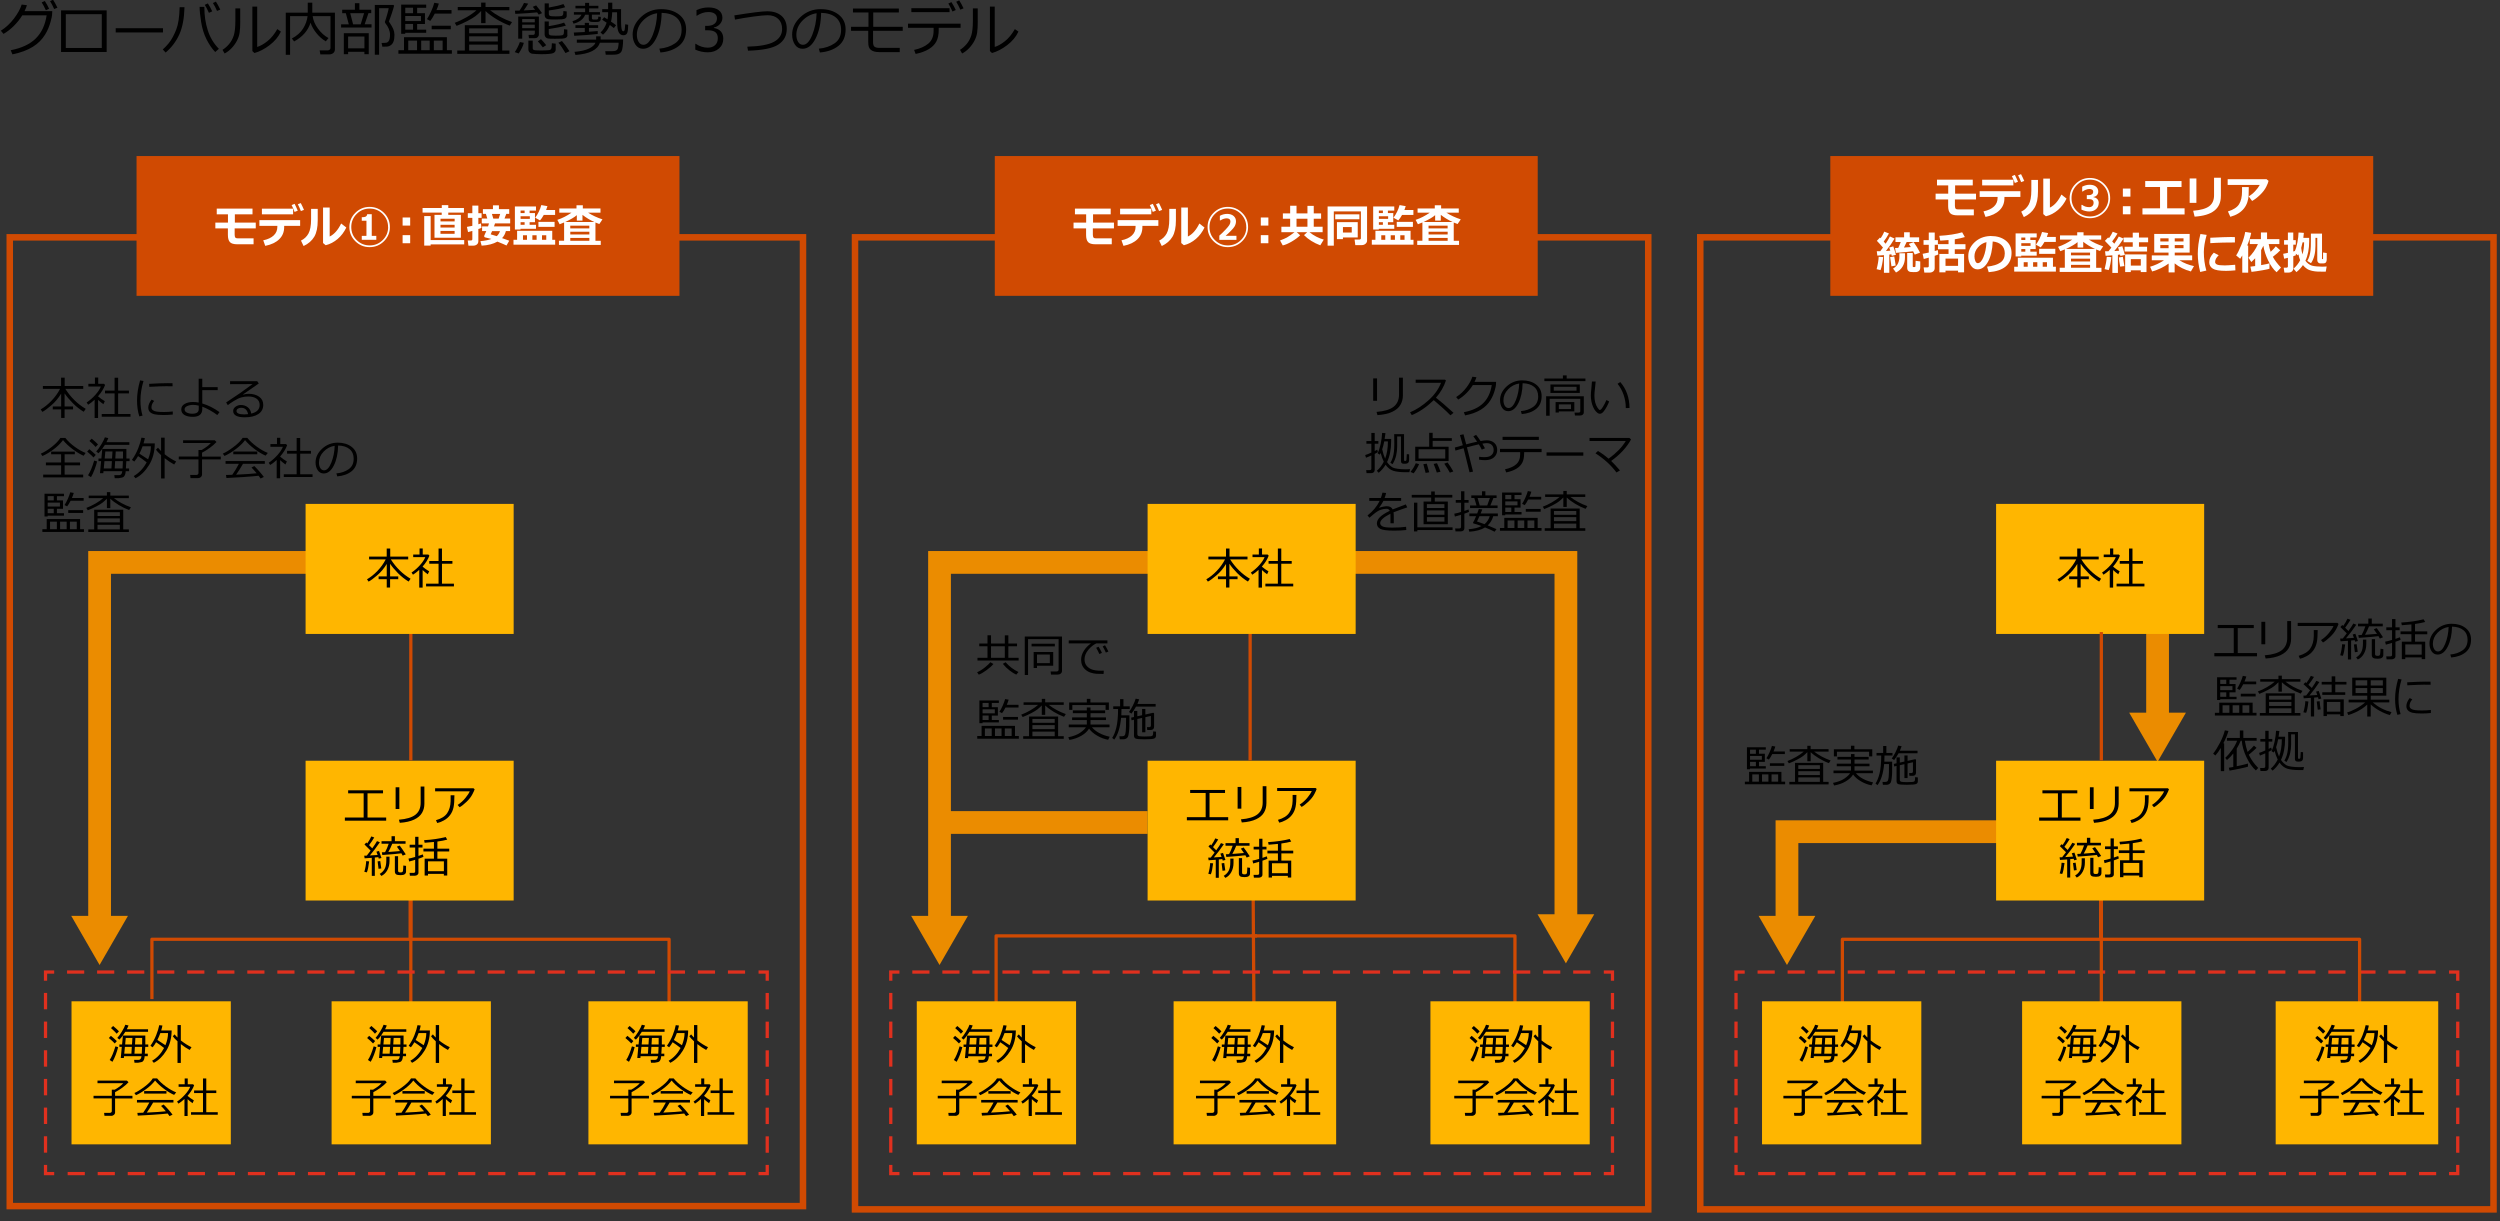<?xml version="1.0" encoding="UTF-8"?><svg xmlns="http://www.w3.org/2000/svg" viewBox="0 0 769 375.67"><rect x="0" y="0" width="769" height="375.67" fill="#333333" stroke="none"/><defs><style>.cls-1{fill:#eb8c00;}.cls-2{fill:#d04a02;}.cls-3{fill:#fff;}.cls-4{stroke:#d04a02;stroke-linecap:square;stroke-linejoin:round;}.cls-4,.cls-5,.cls-6,.cls-7,.cls-8,.cls-9{fill:none;}.cls-5,.cls-6,.cls-7,.cls-8,.cls-9{stroke-miterlimit:10;}.cls-5,.cls-6,.cls-7,.cls-9{stroke:#e0301e;}.cls-10{isolation:isolate;}.cls-6{stroke-dasharray:5.04 3.78;}.cls-7{stroke-dasharray:5.28 3.96;}.cls-11{fill:#ffb600;}.cls-8{stroke:#eb8c00;stroke-width:7px;}.cls-9{stroke-dasharray:5.28 3.96;}</style></defs><g id="template"><path d="M8.28,1.62c-.17.56-.41,1.16-.73,1.8h8.53l-.07,1.22c-.02.35-.17,1.03-.45,2.05-.18.65-.41,1.3-.67,1.96s-.62,1.34-1.05,2.04-.96,1.37-1.57,1.99-1.33,1.19-2.14,1.7-1.76.97-2.83,1.37-2.23.72-3.48.97l-.52-1.27c3.38-.66,5.95-1.87,7.72-3.63s2.88-4.13,3.33-7.11h-7.49c-.69,1.14-1.55,2.21-2.57,3.23-1.02,1.02-2.09,1.85-3.2,2.49l-.83-.98c1.55-.98,2.91-2.24,4.06-3.77,1.15-1.53,1.94-2.95,2.35-4.28l1.62.21ZM15.1,2.7l-1,.45c-.38-.86-.8-1.66-1.27-2.41l.96-.43c.52.8.95,1.6,1.31,2.39ZM17.67,2.37l-1.01.41c-.39-.91-.81-1.72-1.26-2.43l.92-.43c.46.71.91,1.53,1.34,2.44Z"/><path d="M32.81,15.99h-14.03V3.19h14.03v12.8ZM31.31,14.76V4.36h-11.07v10.4h11.07Z"/><path d="M50.13,9.98h-14.54v-1.3h14.54v1.3Z"/><path d="M56.75,2.21c-.09,3.45-.62,6.26-1.61,8.42s-2.38,4-4.19,5.53l-.88-.95c.67-.6,1.27-1.22,1.78-1.85s.96-1.31,1.34-2.04c.38-.73.73-1.48,1.03-2.25s.55-1.73.72-2.87c.17-1.14.28-2.46.32-3.98h1.49ZM67.33,15.01l-1.13.99c-.98-1.01-1.87-2.31-2.67-3.9s-1.35-3.37-1.66-5.33-.47-3.52-.47-4.66h1.46v.14c0,2.52.35,4.88,1.05,7.07.7,2.2,1.84,4.09,3.41,5.69ZM65.27,3.49l-1.01.46c-.43-.97-.85-1.8-1.27-2.47l.95-.43c.52.81.97,1.62,1.34,2.44ZM67.76,2.95l-1,.41c-.38-.88-.8-1.69-1.27-2.43l.92-.44c.45.7.9,1.51,1.34,2.45Z"/><path d="M73.9,6.59c0,1.38-.06,2.51-.18,3.38-.12.87-.4,1.72-.84,2.56-.44.83-.99,1.6-1.65,2.29s-1.37,1.24-2.14,1.63l-.65-1.12c.73-.45,1.41-1.05,2.03-1.78s1.1-1.61,1.43-2.62.5-2.55.5-4.63v-3.71h1.49v4ZM86.4,9.72c-.75,1.6-1.91,2.99-3.48,4.18-1.57,1.19-3.12,1.99-4.65,2.41l-.64-.6V2.03h1.48v12.41c.97-.29,2.02-.88,3.15-1.78s2.15-2.14,3.04-3.71l1.1.77Z"/><path d="M101.19,16.73h-2.65l-.22-1.23h2.46c.24,0,.45-.07.62-.21.17-.14.26-.31.26-.53V4.97h-5.48c.15,1.25.68,2.52,1.61,3.81s2.01,2.27,3.26,2.92l-.84,1.03c-1.1-.67-2.07-1.53-2.9-2.56-.83-1.03-1.43-2.1-1.79-3.19-.77,2.45-2.46,4.37-5.05,5.77l-.69-.91c1.53-.8,2.68-1.82,3.45-3.05s1.23-2.51,1.38-3.83h-5.38v11.89h-1.33V3.9h6.76V.83h1.4v3.07h6.96v11.27c0,.47-.16.85-.49,1.14-.33.28-.78.43-1.34.43Z"/><path d="M104.92,8.49v-1.01h2.37l-.91-3.42h-1.12v-1.06h3.91V.99h1.38v2h3.64v1.06h-.85l-1.17,3.42h2.11v1.01h-9.36ZM112.1,15.93h-5.02v.75h-1.32v-6.46h7.67v6.46h-1.34v-.75ZM107.08,14.86h5.02v-3.62h-5.02v3.62ZM108.6,7.48h2.35l1.04-3.42h-4.26l.88,3.42ZM117.62,14.36l-.25-1.15c.81,0,1.33-.03,1.55-.09.22-.06.41-.19.57-.38s.28-.46.36-.81.12-.76.12-1.26c0-1.18-.5-2.39-1.49-3.61-.06-.13-.09-.23-.09-.29,0-.05,0-.08.02-.11.22-.6.46-1.39.73-2.35s.41-1.56.41-1.78h-2.94v14.3h-1.32V1.51h5.73l.2.25c-.08.39-.32,1.21-.73,2.45-.41,1.24-.71,2.03-.88,2.39.66.97,1.1,1.73,1.34,2.28s.36,1.11.38,1.71v.24c0,.76-.08,1.39-.27,1.9s-.46.9-.83,1.16-.71.4-1.04.43c-.33.03-.85.05-1.57.05Z"/><path d="M122.55,16.53v-1.08h1.72v-4h13.2v4h1.53v1.08h-16.45ZM128.31,7.37v1.76h2.79v.96h-6.45v.31h-1.25V1.41h7.7v.98h-2.79v1.67h2.41v3.32h-2.41ZM127.05,2.38h-2.39v1.67h2.39v-1.67ZM124.65,4.93v1.56h4.83v-1.56h-4.83ZM127.05,9.13v-1.76h-2.39v1.76h2.39ZM125.58,15.45h2.7v-2.97h-2.7v2.97ZM129.56,15.45h2.61v-2.97h-2.61v2.97ZM133.73,4.19c-.49.96-.95,1.71-1.37,2.24l-1.03-.54c.4-.58.83-1.38,1.29-2.39.45-1.01.78-1.89.97-2.65l1.39.25c-.16.6-.41,1.27-.73,2h4.64v1.08h-5.16ZM132.78,9.01v-1.09h5.89v1.09h-5.89ZM133.45,15.45h2.7v-2.97h-2.7v2.97Z"/><path d="M140.45,7.96l-.57-.94c1.14-.42,2.33-.98,3.58-1.69,1.25-.71,2.28-1.43,3.09-2.17h-5.75v-1h7.2V.8h1.35v1.36h7.33v1h-5.92c1.88,1.49,4.13,2.7,6.74,3.64l-.7,1.08c-1.37-.5-2.75-1.17-4.13-2.01-1.38-.84-2.49-1.67-3.32-2.48v3.73h-1.35v-3.74c-.59.61-1.15,1.12-1.69,1.54s-1.36.92-2.47,1.5-2.24,1.1-3.39,1.54ZM140.65,16.57v-1.03h2.33v-7.78h11.5v7.78h2.22v1.03h-16.05ZM153.13,10.24v-1.51h-8.82v1.51h8.82ZM144.31,12.75h8.82v-1.58h-8.82v1.58ZM144.31,15.54h8.82v-1.83h-8.82v1.83Z"/><path d="M161.13,13.16c-.22.94-.74,2.03-1.58,3.29l-1.21-.42c.59-.84,1.12-1.87,1.58-3.1l1.21.24ZM166.73,4.03l-1.01.47c-.14-.21-.31-.44-.5-.69-1.8.18-4.04.33-6.71.46l-.12-.99c.29,0,.76,0,1.43-.03.63-.9,1.08-1.68,1.37-2.35l1.28.22c-.48.8-.94,1.5-1.38,2.09,1.36-.05,2.54-.12,3.53-.19-.22-.29-.47-.59-.74-.92l1.03-.44c.71.87,1.32,1.66,1.82,2.37ZM165.75,10.68c0,.28-.12.52-.36.75s-.55.33-.94.33h-1.74l-.13-1.03h1.32c.4,0,.61-.18.61-.54v-.78h-3.88v2.48h-1.23v-6.81h6.36v5.6ZM164.5,6.86v-.99h-3.88v.99h3.88ZM164.5,8.67v-1.08h-3.88v1.08h3.88ZM170.94,15.18c0,.57-.27.96-.8,1.17s-1.74.32-3.63.32c-.54,0-1.07-.02-1.6-.05s-.91-.06-1.15-.09c-.23-.03-.45-.1-.64-.23s-.34-.29-.44-.47-.15-.4-.15-.62v-2.72h1.34v2.32c0,.27.12.46.35.56s.96.16,2.19.16c.49,0,1-.01,1.51-.04.52-.03.86-.05,1.03-.07s.32-.1.46-.22.23-.33.27-.63.07-.72.07-1.27l1.18.13v1.77ZM168.01,13.89l-1.05.67c-.57-.78-1.08-1.39-1.52-1.84l.96-.67c.51.51,1.05,1.12,1.61,1.84ZM174.33,4.82c0,.33-.12.59-.37.78s-.62.3-1.12.34-1.12.06-1.87.06c-1.23,0-2.02-.03-2.36-.09s-.61-.2-.79-.42-.28-.49-.28-.81V1.04h1.28v1.28c1.95-.33,3.45-.69,4.5-1.08l.52.98c-1.11.38-2.79.71-5.02,1v1.11c0,.23.1.41.3.53s.78.18,1.74.18c1.03,0,1.67-.04,1.91-.13s.39-.24.44-.44c.06-.21.08-.57.08-1.08l1.03.13v1.32ZM174.55,10.77c0,.35-.13.62-.4.8s-.69.29-1.28.32-1.32.04-2.19.04c-1.15,0-1.88-.03-2.17-.09s-.53-.2-.71-.43-.27-.5-.27-.81v-4h1.28v1.45c2.27-.38,3.83-.75,4.7-1.1l.55.93c-1.28.38-3.04.74-5.26,1.06v1.31c0,.23.09.41.28.53s.78.19,1.78.19c1.17,0,1.87-.04,2.12-.13s.39-.25.44-.49c.05-.24.07-.69.07-1.37l1.03.12v1.65ZM175.17,15.76l-1.23.57c-.76-1.33-1.49-2.39-2.18-3.19l1.1-.52c.78.89,1.55,1.94,2.31,3.14Z"/><path d="M176.41,7.28l-.32-.76c1.45-.42,2.37-1.09,2.76-2h-2.32v-.79h3.45v-1.14h-2.97v-.81h2.97v-.9h1.23v.9h2.85v.81h-2.85v1.14h3.34v.79h-2.48v1.05c0,.29.16.44.48.44h.86c.4,0,.61-.17.61-.52v-.39l.79.1v.54c0,.25-.05.45-.16.61s-.25.27-.44.33-.54.09-1.05.09c-.72,0-1.19-.02-1.4-.06s-.38-.13-.49-.27-.17-.33-.17-.56v-1.34h-1.11c-.55,1.38-1.75,2.29-3.59,2.75ZM176.63,11.02l-.13-1.01c.83-.02,1.96-.08,3.38-.16v-1.26h-2.88v-.84h2.88v-.71h1.28v.71h2.83v.84h-2.83v1.17c1.27-.09,2.17-.16,2.7-.21v.9c-2,.23-4.42.42-7.23.57ZM183.37,12.16v-.99h1.39v.99h6.91c0,.82-.05,1.57-.14,2.25-.09.68-.22,1.15-.36,1.41-.15.26-.35.46-.61.62-.25.15-.55.25-.89.31s-.81.08-1.43.08h-1.92l-.15-1.08h1.97c.64.01,1.11-.07,1.41-.24s.48-.44.55-.79l.03-.13c.11-.51.16-.99.16-1.45h-5.77c-.69,2.19-3.2,3.45-7.51,3.77l-.3-.96c1.94-.17,3.44-.51,4.49-1.03s1.71-1.11,1.97-1.78h-5.74v-.97h5.95ZM188.83,8.64c-.31-.27-.72-.59-1.24-.96-.5,1.22-1.2,2.22-2.1,2.99l-.77-.68c.8-.71,1.43-1.71,1.88-3.01-.52-.36-.98-.66-1.38-.91l.62-.77c.13.08.47.29,1.04.65.11-.54.17-1.11.17-1.7v-.49h-1.81v-.96h1.81V.83h1.29v1.98h2.7v3.47c0,.81.02,1.46.07,1.96s.12.85.21,1.06.23.32.41.32c.24,0,.39-.19.44-.58,0-.01.02-.2.06-.57.05-.41.08-.75.09-1.01l.91.17c0,1.14-.09,1.96-.28,2.46s-.58.75-1.19.75h-.05c-.58,0-1.03-.28-1.36-.85-.33-.56-.5-1.57-.51-3.03l-.04-3.19h-1.5v.22c0,.23-.03.61-.08,1.13-.06.52-.15,1.03-.28,1.53.76.5,1.28.87,1.56,1.12l-.68.87Z"/><path d="M203.15,16.16l-.34-1.19c1.89-.17,3.5-.72,4.84-1.64s2.01-2.31,2.01-4.15c0-1.64-.54-2.91-1.62-3.81s-2.59-1.37-4.52-1.42c-.06,3.15-.63,5.78-1.7,7.89s-2.4,3.16-4.01,3.16c-1,0-1.78-.42-2.35-1.27s-.86-1.88-.86-3.1c0-2.01.87-3.82,2.6-5.42,1.73-1.6,3.79-2.4,6.16-2.4,2.23,0,4.07.56,5.52,1.67,1.45,1.12,2.17,2.64,2.17,4.57,0,2.2-.73,3.89-2.19,5.05s-3.36,1.85-5.71,2.04ZM202.13,4.07c-1.7.26-3.16,1.03-4.39,2.31s-1.84,2.73-1.84,4.34c0,.86.18,1.58.54,2.17.36.6.86.89,1.49.89,1.1,0,2.05-1.02,2.87-3.07.81-2.05,1.26-4.26,1.33-6.64Z"/><path d="M213.87,15.25v-1.77h.14c1.19.79,2.42,1.18,3.69,1.18.94,0,1.69-.25,2.25-.76s.85-1.22.85-2.13c0-.84-.25-1.46-.74-1.86s-1.29-.6-2.39-.6h-.77v-1.35h.6c.95,0,1.69-.2,2.23-.61s.81-.97.81-1.71c0-.62-.24-1.1-.71-1.44-.47-.34-1.12-.5-1.95-.5-1.19,0-2.37.38-3.54,1.15h-.1v-1.73c1.18-.56,2.41-.83,3.68-.83,1.37,0,2.42.29,3.17.86.75.57,1.12,1.34,1.12,2.32,0,.71-.25,1.35-.75,1.92s-1.12.92-1.87,1.07v.14c1.93.35,2.89,1.46,2.89,3.33,0,1.21-.44,2.21-1.33,2.99s-2.02,1.17-3.42,1.17-2.62-.28-3.88-.83Z"/><path d="M230.09,15.6l-.22-1.24c3.87-.11,6.62-.61,8.25-1.53,1.63-.91,2.46-2.21,2.46-3.91,0-1.32-.4-2.36-1.2-3.11-.8-.75-1.88-1.12-3.25-1.13-.88,0-2.33.14-4.35.41s-3.92.59-5.7.94l-.19-1.3c5.21-.84,8.58-1.26,10.09-1.26,1.89,0,3.36.48,4.43,1.42s1.6,2.27,1.6,3.99c0,2.1-.87,3.71-2.62,4.84-1.75,1.13-4.85,1.75-9.31,1.87Z"/><path d="M252.21,16.16l-.34-1.19c1.89-.17,3.5-.72,4.84-1.64s2.01-2.31,2.01-4.15c0-1.64-.54-2.91-1.62-3.81s-2.59-1.37-4.52-1.42c-.06,3.15-.63,5.78-1.7,7.89s-2.4,3.16-4.01,3.16c-1,0-1.78-.42-2.35-1.27s-.86-1.88-.86-3.1c0-2.01.87-3.82,2.6-5.42,1.73-1.6,3.79-2.4,6.16-2.4,2.23,0,4.07.56,5.52,1.67,1.45,1.12,2.17,2.64,2.17,4.57,0,2.2-.73,3.89-2.19,5.05s-3.36,1.85-5.71,2.04ZM251.19,4.07c-1.7.26-3.16,1.03-4.39,2.31s-1.84,2.73-1.84,4.34c0,.86.18,1.58.54,2.17.36.6.86.89,1.49.89,1.1,0,2.05-1.02,2.87-3.07.81-2.05,1.26-4.26,1.33-6.64Z"/><path d="M277.67,9.47h-9.12v3.44c0,.76.16,1.26.48,1.48.32.23.82.34,1.52.34h6.21v1.3h-6.28c-.6,0-1.11-.06-1.55-.18-.44-.12-.8-.3-1.08-.54s-.48-.53-.6-.88c-.12-.35-.18-.9-.18-1.66v-3.3h-5.29v-1.22h5.36V3.83h-4.77v-1.2h14.12v1.2h-7.88v4.41h9.07v1.22Z"/><path d="M288.75,9.14c0,1.49-.24,2.7-.73,3.62-.49.92-1.26,1.71-2.32,2.35s-2.41,1.14-4.05,1.48l-.47-1.24c1.84-.39,3.3-1.04,4.38-1.95,1.08-.91,1.62-2.22,1.62-3.94v-.91h-7.88v-1.28h16.18v1.28h-6.73v.59ZM292.08,3.74h-11.75v-1.22h11.75v1.22ZM293.99,3.09l-1.01.45c-.42-.96-.85-1.78-1.27-2.46l.95-.43c.52.81.97,1.62,1.34,2.44ZM296.4,2.56l-1,.41c-.39-.9-.81-1.71-1.27-2.43l.92-.43c.45.7.9,1.51,1.34,2.45Z"/><path d="M300.76,6.59c0,1.38-.06,2.51-.18,3.38-.12.87-.4,1.72-.84,2.56-.44.83-.99,1.6-1.65,2.29s-1.37,1.24-2.14,1.63l-.65-1.12c.73-.45,1.41-1.05,2.03-1.78s1.1-1.61,1.43-2.62.5-2.55.5-4.63v-3.71h1.49v4ZM313.27,9.72c-.75,1.6-1.91,2.99-3.48,4.18-1.57,1.19-3.12,1.99-4.65,2.41l-.64-.6V2.03h1.48v12.41c.97-.29,2.02-.88,3.15-1.78s2.15-2.14,3.04-3.71l1.1.77Z"/></g><g id="object"><polyline class="cls-5" points="534 301.67 534 299 536.67 299"/><line class="cls-7" x1="540.63" y1="299" x2="751.35" y2="299"/><polyline class="cls-5" points="753.33 299 756 299 756 301.67"/><line class="cls-6" x1="756" y1="305.44" x2="756" y2="356.44"/><polyline class="cls-5" points="756 358.33 756 361 753.33 361"/><line class="cls-7" x1="749.37" y1="361" x2="538.65" y2="361"/><polyline class="cls-5" points="536.67 361 534 361 534 358.33"/><line class="cls-6" x1="534" y1="354.56" x2="534" y2="303.56"/><path class="cls-4" d="M646.16,276.04v12.89h-79.44v22.89"/><path class="cls-4" d="M646.37,276.04v12.89h79.44v22.89"/><path class="cls-4" d="M646.37,273.54v35.78"/><line class="cls-8" x1="291.67" y1="253" x2="353" y2="253"/><polyline class="cls-8" points="616.33 255.83 549.67 255.83 549.67 284.28"/><polygon class="cls-1" points="540.94 281.72 549.67 296.83 558.39 281.72 540.94 281.72"/><line class="cls-8" x1="663.67" y1="189.83" x2="663.67" y2="221.78"/><polygon class="cls-1" points="654.94 219.22 663.67 234.33 672.39 219.22 654.94 219.22"/><path class="cls-4" d="M386.16,287.88h-79.76v33.28h.32"/><path class="cls-4" d="M385.46,287.88h80.54v33.28h-1.1"/><path class="cls-4" d="M385.46,273.54l.26,38.66"/><path class="cls-4" d="M126.16,276.04v12.88H46.73v17.9"/><path class="cls-4" d="M126.37,276.04v12.88h79.44v22.9"/><path class="cls-4" d="M126.37,273.54v40.78"/><path class="cls-2" d="M506,74v297h-242V74h242M508,72h-246v301h246V72h0Z"/><polyline class="cls-8" points="412.33 173 481.67 173 481.67 283.78"/><polygon class="cls-1" points="472.94 281.22 481.67 296.33 490.39 281.22 472.94 281.22"/><path class="cls-2" d="M766,74v297h-242V74h242M768,72h-246v301h246V72h0Z"/><rect class="cls-2" x="306" y="48" width="167" height="43"/><g class="cls-10"><path class="cls-3" d="M342.65,70.26h-6.49v1.86c0,.43.06.74.18.92s.39.28.8.28h4.84v1.82h-5c-1.12,0-1.88-.23-2.29-.68s-.61-1.19-.61-2.21v-2h-3.86v-1.77h3.88v-2.56h-3.45v-1.75h11v1.75h-5.43v2.56h6.43v1.77Z"/><path class="cls-3" d="M356.32,69.47h-4.92v.4c0,1.47-.49,2.7-1.5,3.7s-2.44,1.68-4.32,2.06l-.62-1.71c1.39-.29,2.47-.79,3.22-1.5s1.12-1.59,1.12-2.64v-.31h-5.52v-1.76h12.53v1.76ZM354.14,65.92h-9.6v-1.74h9.6v1.74ZM355.57,64.81l-.98.38c-.18-.57-.48-1.27-.91-2.1l.92-.39c.37.72.69,1.43.96,2.11ZM357.49,64.56l-.96.36c-.32-.8-.63-1.5-.94-2.1l.91-.35c.37.72.7,1.41.98,2.08Z"/><path class="cls-3" d="M361.71,67.79c0,2.14-.34,3.82-1.06,5.03s-1.81,2.17-3.29,2.86l-.8-1.67c1-.49,1.77-1.21,2.3-2.17s.81-2.42.81-4.38v-3.22h2.04v3.54ZM370.5,69.99c-.66,1.39-1.54,2.56-2.65,3.51s-2.34,1.6-3.69,1.93l-.81-.67v-10.92h2.04v8.92c1.4-.69,2.57-2.03,3.53-4.01l1.59,1.24Z"/><path class="cls-3" d="M383.91,69.84c0,1.7-.61,3.16-1.83,4.37s-2.69,1.81-4.4,1.81-3.17-.6-4.4-1.81-1.83-2.67-1.83-4.37.61-3.16,1.83-4.38,2.69-1.82,4.4-1.82,3.17.61,4.4,1.82,1.83,2.67,1.83,4.38ZM383.35,69.84c0-1.57-.55-2.91-1.65-4.02s-2.44-1.66-4.01-1.66-2.91.55-4.01,1.66-1.65,2.44-1.65,4.02.55,2.9,1.66,4,2.44,1.65,4.01,1.65,2.9-.55,4.01-1.65,1.66-2.43,1.66-4ZM380.34,73.79h-5.28v-1.31c.54-.46,1.21-1.1,1.99-1.93.53-.56.9-1.02,1.11-1.36.21-.36.32-.72.32-1.07,0-.31-.11-.56-.33-.73-.2-.15-.46-.23-.79-.23-.66,0-1.29.21-1.91.62h-.22v-1.4c.72-.39,1.47-.59,2.25-.59s1.47.21,1.96.63.75.97.75,1.65c0,.57-.15,1.1-.44,1.59-.2.34-.57.78-1.11,1.33-.56.57-1.1,1.09-1.65,1.55h3.34v1.27Z"/><path class="cls-3" d="M390.15,69.39h-2.33v-2.49h2.33v2.49ZM390.15,74.82h-2.33v-2.49h2.33v2.49Z"/><path class="cls-3" d="M399.93,72.37c-.62.64-1.48,1.28-2.57,1.92s-2.02,1.04-2.79,1.2l-.83-1.53c.86-.31,1.56-.61,2.1-.9.54-.3,1.32-.84,2.35-1.63h-4.04v-1.68h2.7v-2.46h-2.24v-1.65h2.24v-2.35h1.96v2.35h3.36v-2.32h1.94v2.32h2.26v1.65h-2.26v2.46h2.73v1.68h-4.04c1.34,1.07,2.8,1.82,4.39,2.27l-1.07,1.76c-2.02-.76-3.69-1.81-5.01-3.14l.99-.9h-3.23l1.05.94ZM398.81,69.75h3.36v-2.46h-3.36v2.46Z"/><path class="cls-3" d="M420.52,73.96c0,.41-.16.75-.49,1.03s-.72.41-1.18.41h-1.96l-.22-1.72h1.52c.1,0,.2-.04.29-.12s.13-.16.13-.25v-8.29h-8.33v10.55h-1.91v-12.07h12.14v10.44ZM418.15,67.44h-7.44v-1.52h7.44v1.52ZM413.09,73.04v.52h-1.85v-5.24h6.4v4.72h-4.55ZM413.09,71.53h2.71v-1.68h-2.71v1.68Z"/><path class="cls-3" d="M434.78,75.26h-12.81v-1.5h1.11v-2.76h10.81v2.76h.9v1.5ZM426.92,68.34v.8h1.96v1.23h-4.76v.24h-1.73v-7.1h6.49v1.26h-1.96v.77h1.65v2.8h-1.65ZM425.38,64.77h-1.24v.77h1.24v-.77ZM424.14,66.52v.81h2.85v-.81h-2.85ZM425.38,69.14v-.8h-1.24v.8h1.24ZM426.11,73.76v-1.39h-1.23v1.39h1.23ZM427.78,72.37v1.39h1.3v-1.39h-1.3ZM432.4,63.41c-.13.43-.27.82-.4,1.18h2.76v1.53h-3.49c-.4.72-.78,1.28-1.16,1.69l-1.47-.84c.89-1.23,1.51-2.52,1.87-3.89l1.89.33ZM434.61,69.79h-4.97v-1.55h4.97v1.55ZM430.73,73.76h1.31v-1.39h-1.31v1.39Z"/><path class="cls-3" d="M448.79,75.35h-12.85v-1.29h1.59v-5.63c-.45.19-.91.37-1.38.55l-.7-1.35c1.51-.5,2.96-1.24,4.35-2.21h-3.75v-1.29h5.29v-.98h1.95v.98h5.43v1.29h-3.81c1.29.83,2.77,1.52,4.42,2.06l-.97,1.43c-.41-.14-.8-.29-1.19-.46v5.63h1.63v1.29ZM437.88,68.28h8.93c-1.31-.59-2.51-1.32-3.62-2.19v1.76h-1.74v-1.67c-.69.62-1.88,1.32-3.58,2.11ZM445.29,70.25v-.83h-5.87v.83h5.87ZM439.43,72.13h5.87v-.85h-5.87v.85ZM439.43,74.07h5.87v-.88h-5.87v.88Z"/></g><g class="cls-10"><path d="M423.58,123.29h-1.19v-6.9h1.19v6.9ZM431.53,121.61c0,1.07-.25,2.04-.76,2.92s-1.34,1.59-2.51,2.14c-1.17.56-2.69.9-4.56,1.02l-.27-.99c2.41-.19,4.16-.72,5.26-1.59s1.65-2.12,1.65-3.76v-5.19h1.19v5.46Z"/><path d="M447.11,126.99l-.97.75c-1.25-1.29-2.96-2.84-5.12-4.66-2.26,2.18-4.52,3.71-6.76,4.61l-.52-.87c1.88-.77,3.75-1.98,5.61-3.64,1.86-1.66,3.17-3.48,3.91-5.44h-7.8v-.95h9.03l.28.25c-.64,1.93-1.66,3.7-3.07,5.29,1.39,1.09,3.2,2.64,5.41,4.66Z"/><path d="M454.14,116.06c-.13.43-.32.9-.57,1.4h6.63l-.05.95c-.01.27-.13.8-.35,1.59-.14.51-.32,1.01-.52,1.52-.21.51-.48,1.04-.82,1.59s-.74,1.06-1.22,1.54c-.48.48-1.03.92-1.66,1.32s-1.37.75-2.2,1.06c-.83.31-1.74.56-2.71.75l-.4-.98c2.63-.51,4.63-1.45,6-2.82,1.38-1.37,2.24-3.22,2.59-5.53h-5.82c-.54.88-1.2,1.72-2,2.51-.79.79-1.62,1.44-2.49,1.94l-.64-.76c1.21-.77,2.26-1.74,3.16-2.93s1.51-2.3,1.83-3.33l1.26.16Z"/><path d="M468.09,127.38l-.27-.92c1.47-.13,2.72-.56,3.76-1.28,1.04-.72,1.56-1.8,1.56-3.23,0-1.28-.42-2.26-1.26-2.96-.84-.7-2.01-1.07-3.52-1.11-.05,2.45-.49,4.5-1.32,6.14s-1.87,2.46-3.12,2.46c-.77,0-1.38-.33-1.83-.99-.45-.66-.67-1.46-.67-2.41,0-1.56.67-2.97,2.02-4.21s2.95-1.87,4.79-1.87c1.74,0,3.17.43,4.29,1.3s1.69,2.05,1.69,3.56c0,1.71-.57,3.02-1.7,3.93s-2.62,1.44-4.44,1.59ZM467.3,117.97c-1.32.2-2.46.8-3.41,1.79s-1.43,2.12-1.43,3.37c0,.67.14,1.23.42,1.69s.67.69,1.16.69c.85,0,1.59-.8,2.23-2.39s.98-3.31,1.03-5.16Z"/><path d="M475.05,117.24v-.8h5.7v-.97h1.16v.97h5.77v.8h-12.63ZM486.05,127.81h-1.59l-.14-.9h1.24c.36,0,.54-.15.54-.46v-3.77h-9.42v5.21h-1.09v-6h11.59v4.96c0,.29-.11.52-.32.7-.21.17-.49.26-.82.26ZM476.91,120.87v-2.6h9.04v2.6h-9.04ZM484.94,118.97h-7v1.2h7v-1.2ZM479.5,126.56v.34h-1v-3.23h5.76v2.88h-4.76ZM483.24,124.4h-3.74v1.42h3.74v-1.42Z"/><path d="M494.98,123.49c-.16.43-.4.96-.73,1.59-.34.62-.68,1.15-1.03,1.56-.35.42-.71.63-1.08.63-.23,0-.43-.05-.61-.16s-.41-.32-.7-.64-.55-.75-.79-1.3c-.24-.55-.42-1.12-.53-1.73s-.17-1.19-.17-1.76c0-.51.05-1.23.16-2.17.11-.98.17-1.7.18-2.15h1.15c-.02.41-.09,1.13-.22,2.15-.11.91-.17,1.63-.17,2.16,0,.79.08,1.5.25,2.14.17.63.41,1.17.72,1.63.32.46.55.68.69.68.24,0,.56-.32.96-.97s.76-1.35,1.08-2.1l.84.44ZM501.24,125.5l-1.15.03v-.12c0-1.35-.22-2.66-.66-3.94s-1.06-2.42-1.87-3.42l.84-.53c1.86,2.13,2.8,4.79,2.84,7.98Z"/></g><g class="cls-10"><path d="M421.77,145.53h-1.42l-.11-.92h1.07c.35,0,.52-.16.52-.47v-4.03c-.52.23-1.07.46-1.65.69l-.25-.83c.43-.12,1.06-.37,1.9-.75v-2.72h-1.52v-.83h1.52v-2.5h1.03v2.5h1.13v.83h-1.13v2.24c.31-.15.56-.29.77-.41l.21.72c-.21.16-.53.35-.98.58v4.89c0,.32-.1.57-.3.75s-.46.27-.79.27ZM424.1,145.44l-.59-.63c.83-.69,1.55-1.62,2.14-2.79-.38-.79-.7-1.68-.96-2.68-.07.15-.16.32-.27.51l-.68-.42c.36-.66.67-1.61.94-2.84s.42-2.37.46-3.42l1.03.06c-.03.41-.12,1-.25,1.78h2v.71c0,2.52-.42,4.65-1.26,6.41.25.37.52.7.81.97s.58.5.89.69c.31.18.85.32,1.61.42.76.1,1.59.15,2.48.15.5,0,.93-.02,1.29-.05l-.22.94c-.45,0-.79.01-1.05.01-1.64,0-2.93-.14-3.86-.43s-1.73-.92-2.4-1.88c-.57.95-1.27,1.77-2.11,2.46ZM426.06,141.1c.57-1.47.86-3.24.86-5.33h-1.13c-.18.94-.39,1.75-.63,2.44.25,1.12.55,2.08.9,2.88ZM433.42,141.61c0,.24-.05.43-.15.59s-.24.27-.42.34-.43.11-.75.11c-.36,0-.61-.02-.75-.08s-.23-.14-.3-.27c-.07-.13-.11-.3-.11-.51v-7.54h-1.17v3.14c0,.88-.1,1.77-.31,2.7s-.58,1.82-1.1,2.68l-.68-.41c.28-.44.51-.95.7-1.53s.31-1.2.39-1.87c.08-.67.12-1.54.12-2.6,0-1.32-.01-2.26-.04-2.82h3.03v7.92c0,.22.08.33.25.33h.18c.16,0,.27-.11.31-.32.04-.21.08-.81.11-1.79l.71.08v1.86Z"/><path d="M434.81,145.59l-.94-.44c.66-.78,1.2-1.67,1.63-2.66l1,.27c-.11.35-.36.85-.75,1.5-.39.65-.7,1.1-.93,1.33ZM435.32,141.83v-4.42h4.3v-4.27h1.07v1.63h5.89v.84h-5.89v1.8h4.9v4.42h-10.27ZM444.56,138.2h-8.21v2.84h8.21v-2.84ZM438.51,145.46l-.69-2.67,1.05-.17c.18.53.43,1.42.76,2.66l-1.11.18ZM441.96,145.35c-.29-.91-.62-1.79-.97-2.64l1.03-.23c.41.84.77,1.72,1.08,2.63l-1.14.24ZM445.97,145.38c-.35-.67-.92-1.59-1.71-2.75l1.01-.38c.71.98,1.3,1.9,1.77,2.77l-1.07.37Z"/><path d="M453.11,145.07l-1.08.21c-.35-1.54-.96-4-1.83-7.4-.87.24-1.71.48-2.51.72l-.18-.94,2.45-.7c-.33-1.24-.62-2.29-.88-3.14l1.09-.24.83,3.1c1.29-.34,2.41-.62,3.37-.82-.42-.62-.81-1.17-1.17-1.64l.85-.45c.28.33.74.96,1.37,1.89.82-.15,1.46-.22,1.92-.22.96,0,1.73.27,2.32.81s.88,1.27.88,2.17-.33,1.68-.99,2.26-1.58.87-2.77.87c-.64,0-1.25-.06-1.83-.17l.03-.88c.47.08.98.12,1.53.12.43,0,.81-.03,1.13-.09.33-.06.63-.18.92-.37.28-.19.5-.43.66-.72s.23-.62.23-.98c0-.67-.19-1.19-.56-1.57-.37-.38-.89-.58-1.55-.58-.32,0-.77.05-1.37.16.3.47.57.94.81,1.42l-.99.42c-.15-.37-.45-.91-.9-1.63-1.02.22-2.24.53-3.66.91l1.87,7.48Z"/><path d="M468.82,139.52c0,1.15-.19,2.08-.57,2.81-.38.72-.98,1.34-1.8,1.84s-1.87.89-3.14,1.15l-.37-.96c1.43-.31,2.57-.81,3.4-1.51s1.26-1.73,1.26-3.07v-.71h-6.2v-1h12.8v1h-5.37v.46ZM473.35,135.32h-11.16v-.95h11.16v.95Z"/><path d="M487.03,140.17h-11.31v-1.01h11.31v1.01Z"/><path d="M498.3,144.71l-1.08.62c-1.62-2.2-3.77-4.17-6.45-5.89l.76-.72c1.21.72,2.3,1.52,3.29,2.37,2.41-1.76,4.16-3.57,5.26-5.43h-11.14v-.96h12.25l.52.47c-1.34,2.46-3.38,4.66-6.12,6.62.71.67,1.61,1.65,2.72,2.93Z"/></g><g class="cls-10"><path d="M428.72,160.95h-1.01v-2.24c0-.26,0-.49-.02-.68-2.1,1.05-3.14,2.01-3.14,2.86,0,.43.23.77.7,1.02s1.46.38,2.97.38c1.79,0,3.22-.08,4.29-.25l.07.99c-1.08.13-2.34.19-3.76.19-2.19,0-3.62-.19-4.29-.57s-1-.93-1-1.64c0-.63.29-1.26.88-1.88.59-.62,1.62-1.29,3.08-2.01-.19-.41-.52-.62-1-.62-.55,0-1.14.1-1.77.3-.63.2-1.41.7-2.35,1.49l-1.13.96-.59-.7c1.67-1.29,2.91-2.79,3.73-4.48h-3.19v-.89h3.56c.21-.54.37-1.09.49-1.64l1.13.1c-.11.52-.27,1.04-.46,1.54h5.08v.89h-5.44c-.25.52-.7,1.22-1.33,2.08l.1.05c.18-.11.53-.22,1.05-.33s.93-.16,1.21-.16c.88,0,1.49.33,1.81.99l4.03-1.55.45.92c-.95.31-2.36.81-4.22,1.51.05.34.08.77.08,1.29v2.07Z"/><path d="M437.89,161.25v-6.97h2.34v-1.23h-5.98v-.83h5.98v-1.04h1.11v1.04h5.39v.83h-5.39v1.23h4.01v6.97h-7.46ZM434.95,163.46v-8.84h1.03v7.59h10.83v.83h-10.83v.42h-1.03ZM444.3,156.27v-1.2h-5.39v1.2h5.39ZM438.92,158.34h5.39v-1.34h-5.39v1.34ZM438.92,160.45h5.39v-1.38h-5.39v1.38Z"/><path d="M449.35,163.45h-1.64l-.11-.9h1.26c.37,0,.56-.17.56-.5v-3.71c-.81.26-1.44.44-1.9.56l-.18-.89c.44-.07,1.14-.25,2.08-.53v-2.84h-1.63v-.83h1.63v-2.7h1.03v2.7h1.29v.83h-1.29v2.52c.55-.18.98-.33,1.27-.44l.14.75c-.27.13-.75.31-1.42.54v4.47c0,.31-.1.55-.31.72s-.47.26-.79.26ZM456.81,162.23c-1.18.75-2.8,1.19-4.85,1.33l-.21-.77c1.67-.13,3-.46,3.97-.98-.95-.36-1.75-.61-2.4-.77-.14-.04-.21-.11-.21-.23,0-.05.01-.1.04-.14.22-.32.52-.95.9-1.89h-2.08v-.84h2.42c.19-.5.36-.96.49-1.37l1.07.14c-.08.23-.24.64-.5,1.23h5.29v.84h-1.42c-.32,1.13-.89,2.07-1.7,2.83.98.4,1.88.78,2.7,1.16l-.59.79c-.55-.31-1.52-.75-2.93-1.32ZM454.17,155.48l-.68-2.3h-.92v-.8h3.29v-1.26h1.04v1.26h3.45v.8h-.97l-.94,2.3h2.22v.8h-8.47v-.8h1.99ZM456.66,161.23c.74-.64,1.27-1.46,1.59-2.45h-3.17c-.36.81-.6,1.35-.75,1.63.44.15,1.21.42,2.32.82ZM454.51,153.18l.66,2.3h2.3l.82-2.3h-3.77Z"/><path d="M461.38,163.25v-.84h1.34v-3.11h10.27v3.11h1.19v.84h-12.8ZM465.86,156.13v1.37h2.17v.75h-5.02v.24h-.97v-6.99h5.99v.76h-2.17v1.3h1.87v2.58h-1.87ZM464.88,152.25h-1.86v1.3h1.86v-1.3ZM463.02,154.23v1.22h3.76v-1.22h-3.76ZM464.88,157.5v-1.37h-1.86v1.37h1.86ZM463.74,162.41h2.1v-2.31h-2.1v2.31ZM466.83,162.41h2.03v-2.31h-2.03v2.31ZM470.07,153.65c-.38.75-.74,1.33-1.07,1.74l-.8-.42c.31-.45.65-1.07,1-1.86.35-.79.61-1.47.76-2.06l1.08.2c-.13.47-.32.99-.57,1.56h3.61v.84h-4.01ZM469.33,157.4v-.85h4.58v.85h-4.58ZM469.86,162.41h2.1v-2.31h-2.1v2.31Z"/><path d="M475,156.59l-.44-.73c.88-.32,1.81-.76,2.78-1.32s1.77-1.12,2.41-1.69h-4.47v-.78h5.6v-1.06h1.05v1.06h5.7v.78h-4.6c1.46,1.16,3.21,2.1,5.24,2.83l-.55.84c-1.07-.39-2.14-.91-3.21-1.56s-1.94-1.3-2.58-1.93v2.9h-1.05v-2.91c-.46.47-.89.87-1.31,1.2s-1.06.71-1.92,1.17-1.74.85-2.64,1.2ZM475.16,163.28v-.8h1.81v-6.05h8.94v6.05h1.73v.8h-12.48ZM484.86,158.36v-1.18h-6.86v1.18h6.86ZM478,160.31h6.86v-1.23h-6.86v1.23ZM478,162.48h6.86v-1.42h-6.86v1.42Z"/></g><path class="cls-2" d="M246,74v296H4V74h242M248,72H2v300h246V72h0Z"/><rect class="cls-2" x="42" y="48" width="167" height="43"/><g class="cls-10"><path class="cls-3" d="M78.67,70.26h-6.49v1.86c0,.43.06.74.18.92s.39.28.8.28h4.84v1.82h-5c-1.12,0-1.88-.23-2.29-.68s-.61-1.19-.61-2.21v-2h-3.86v-1.77h3.88v-2.56h-3.45v-1.75h11v1.75h-5.43v2.56h6.43v1.77Z"/><path class="cls-3" d="M92.33,69.47h-4.92v.4c0,1.47-.49,2.7-1.5,3.7s-2.44,1.68-4.32,2.06l-.62-1.71c1.39-.29,2.47-.79,3.22-1.5s1.12-1.59,1.12-2.64v-.31h-5.52v-1.76h12.53v1.76ZM90.16,65.92h-9.6v-1.74h9.6v1.74ZM91.59,64.81l-.98.38c-.18-.57-.48-1.27-.91-2.1l.92-.39c.37.72.69,1.43.96,2.11ZM93.51,64.56l-.96.36c-.32-.8-.63-1.5-.94-2.1l.91-.35c.37.72.7,1.41.98,2.08Z"/><path class="cls-3" d="M97.73,67.79c0,2.14-.34,3.82-1.06,5.03s-1.81,2.17-3.29,2.86l-.8-1.67c1-.49,1.77-1.21,2.3-2.17s.81-2.42.81-4.38v-3.22h2.04v3.54ZM106.52,69.99c-.66,1.39-1.54,2.56-2.65,3.51s-2.34,1.6-3.69,1.93l-.81-.67v-10.92h2.04v8.92c1.4-.69,2.57-2.03,3.53-4.01l1.59,1.24Z"/><path class="cls-3" d="M119.93,69.84c0,1.7-.61,3.16-1.83,4.37s-2.69,1.81-4.4,1.81-3.17-.6-4.4-1.81-1.83-2.67-1.83-4.37.61-3.16,1.83-4.38,2.69-1.82,4.4-1.82,3.17.61,4.4,1.82,1.83,2.67,1.83,4.38ZM119.37,69.84c0-1.57-.55-2.91-1.65-4.02s-2.44-1.66-4.01-1.66-2.91.55-4.01,1.66-1.65,2.44-1.65,4.02.55,2.9,1.66,4,2.44,1.65,4.01,1.65,2.9-.55,4.01-1.65,1.66-2.43,1.66-4ZM115.76,73.77h-4.48v-1.22h1.44v-4.66h-1.44v-1.07c.49,0,.85-.04,1.07-.13.36-.14.56-.41.6-.81h1.4v6.68h1.4v1.22Z"/><path class="cls-3" d="M126.17,69.39h-2.33v-2.49h2.33v2.49ZM126.17,74.82h-2.33v-2.49h2.33v2.49Z"/><path class="cls-3" d="M133.65,73.13v-7.03h2.22v-.7s-5.89,0-5.89,0v-1.42h5.91v-.87h2v.87h4.82v1.42h-4.82v.7h3.88v7.03h-8.12ZM132.47,75.55h-1.98v-9.08h1.98v7.38h10.32v1.32h-10.32v.39ZM139.85,68.11v-.82h-4.35v.82h4.35ZM135.49,69.98h4.35v-.83h-4.35v.83ZM135.49,71.92h4.35v-.88h-4.35v.88Z"/><path class="cls-3" d="M148.1,70.09c-.26.11-.58.23-.96.36v3.74c0,.44-.15.78-.46,1.02s-.7.36-1.16.36h-1.43l-.21-1.6h.95c.31,0,.46-.13.46-.4v-2.54c-.51.15-.95.26-1.32.36l-.35-1.6c.36-.05.92-.16,1.67-.33v-2.45h-1.39v-1.42h1.39v-2.34h1.85v2.34h1v1.42h-1v1.97c.31-.09.58-.18.79-.25l.18,1.37ZM155.6,71.1c-.19.82-.58,1.53-1.16,2.15.55.19,1.29.45,2.21.79l-.85,1.48c-.48-.24-1.42-.64-2.8-1.2-1.25.72-2.87,1.14-4.85,1.25l-.38-1.39c1.34-.11,2.47-.34,3.38-.68-.57-.13-1.24-.3-2.01-.5-.14-.08-.21-.2-.21-.36,0-.06.01-.12.04-.18.17-.35.38-.81.61-1.38h-1.29v-1.43h1.83c.14-.39.23-.7.29-.94h-2.22v-1.49h1.69l-.42-1.44h-.92v-1.44h3.09v-1.18h1.84v1.18h3.17v1.44h-.9l-.55,1.44h1.74v1.49h-4.66c-.07.25-.18.56-.32.94h4.96v1.43h-1.32ZM152.81,72.64c.45-.42.78-.93.98-1.54h-2.43l-.42.98c.36.1.99.29,1.87.57ZM151.32,65.81l.42,1.44h1.65l.46-1.44h-2.52Z"/><path class="cls-3" d="M170.76,75.26h-12.81v-1.5h1.11v-2.76h10.81v2.76h.9v1.5ZM162.91,68.34v.8h1.96v1.23h-4.76v.24h-1.73v-7.1h6.49v1.26h-1.96v.77h1.65v2.8h-1.65ZM161.37,64.77h-1.24v.77h1.24v-.77ZM160.13,66.52v.81h2.85v-.81h-2.85ZM161.37,69.14v-.8h-1.24v.8h1.24ZM162.1,73.76v-1.39h-1.23v1.39h1.23ZM163.76,72.37v1.39h1.3v-1.39h-1.3ZM168.39,63.41c-.13.43-.27.82-.4,1.18h2.76v1.53h-3.49c-.4.72-.78,1.28-1.16,1.69l-1.47-.84c.89-1.23,1.51-2.52,1.87-3.89l1.89.33ZM170.59,69.79h-4.97v-1.55h4.97v1.55ZM166.72,73.76h1.31v-1.39h-1.31v1.39Z"/><path class="cls-3" d="M184.78,75.35h-12.85v-1.29h1.59v-5.63c-.45.19-.91.37-1.38.55l-.7-1.35c1.51-.5,2.96-1.24,4.35-2.21h-3.75v-1.29h5.29v-.98h1.95v.98h5.43v1.29h-3.81c1.29.83,2.77,1.52,4.42,2.06l-.97,1.43c-.41-.14-.8-.29-1.19-.46v5.63h1.63v1.29ZM173.86,68.28h8.93c-1.31-.59-2.51-1.32-3.62-2.19v1.76h-1.74v-1.67c-.69.62-1.88,1.32-3.58,2.11ZM181.28,70.25v-.83h-5.87v.83h5.87ZM175.42,72.13h5.87v-.85h-5.87v.85ZM175.42,74.07h5.87v-.88h-5.87v.88Z"/></g><g class="cls-10"><path d="M13.03,126.69l-.51-.76c1.12-.64,2.22-1.52,3.3-2.64s1.97-2.34,2.65-3.67h-5.28v-.89h5.6v-2.56h1.11v2.56h5.71v.89h-5.52c1.7,2.63,3.79,4.68,6.28,6.14l-.62.9c-1.19-.71-2.31-1.59-3.35-2.64s-1.89-2.06-2.53-3.02v4.03h2.6v.89h-2.6v2.64h-1.06v-2.64h-2.58v-.89h2.58v-3.96c-.86,1.41-1.87,2.62-3.04,3.62s-2.08,1.67-2.74,2.01Z"/><path d="M29.11,128.58v-5.63c-.67.62-1.33,1.13-2,1.54l-.46-.68c.96-.65,1.86-1.43,2.69-2.36s1.39-1.78,1.68-2.56h-3.84v-.83h2.02v-1.93h1.01v1.93h1.78l.33.37c-.43,1.15-1.15,2.3-2.15,3.44v.05c.55.5,1.24.99,2.07,1.48l-.44.94c-.58-.41-1.12-.86-1.63-1.34v5.57h-1.06ZM31.29,128.19v-.85h3.96v-6.34h-2.95v-.85h2.95v-3.97h1.09v3.97h3.32v.85h-3.32v6.34h3.8v.85h-8.85Z"/><path d="M43.83,127.85l-.98.23c-.47-1.5-.7-3.13-.7-4.88,0-1.91.31-3.98.94-6.19l1.05.18c-.63,2.07-.94,4.09-.94,6.06,0,1.62.21,3.15.64,4.6ZM53.17,127.51c-.95.1-1.88.15-2.8.15-1.27,0-2.21-.07-2.84-.22s-1.1-.39-1.43-.73-.49-.78-.49-1.32c0-.78.34-1.61,1.03-2.48l.79.42c-.56.62-.84,1.28-.84,2,0,.36.15.64.45.86s.71.36,1.22.43,1.23.11,2.16.11,1.86-.05,2.73-.16v.95ZM53.09,118.82c-.72-.01-1.41-.02-2.05-.02-.94,0-2.65.06-5.12.19,0-.21-.01-.51-.04-.92,2.35-.14,4.25-.21,5.72-.21.73,0,1.21,0,1.46.02v.06c0,.21.01.5.03.88Z"/><path d="M67.52,126.77l-.68.9c-.62-.48-1.37-.97-2.26-1.47s-1.68-.87-2.36-1.11v.79c-.04,1.56-1,2.34-2.89,2.34-1.1,0-1.97-.19-2.61-.58s-.96-.95-.96-1.7.35-1.29,1.04-1.69,1.56-.6,2.61-.6c.53,0,1.1.06,1.7.18v-7.33h1.11v2.58h4.74v.92h-4.74v4.11c1.83.54,3.6,1.43,5.32,2.67ZM61.14,124.77c-.63-.15-1.21-.23-1.74-.23-.68,0-1.29.12-1.83.37s-.8.59-.79,1.03c0,.41.23.74.7.97s1.01.35,1.63.35c1.34,0,2.02-.46,2.02-1.38v-1.12Z"/><path d="M77.31,127.21c1.71-.41,2.56-1.29,2.56-2.64,0-.83-.31-1.48-.94-1.93s-1.47-.68-2.52-.68c-.72,0-1.42.09-2.11.27s-1.47.55-2.37,1.11-1.51.99-1.86,1.29l-.51-.84c2.78-1.79,5.49-3.68,8.13-5.65l-6.92.03v-.91h8.35l.48.7-4.82,3.34.05.08c.56-.17,1.11-.25,1.66-.25,1.31,0,2.38.3,3.22.9s1.26,1.43,1.26,2.5c0,1.24-.52,2.19-1.54,2.85s-2.41.98-4.14.98c-2.38,0-3.57-.65-3.57-1.96,0-.52.25-.95.74-1.3s1.03-.53,1.62-.53c.82,0,1.53.23,2.12.69s.95,1.12,1.09,1.97ZM76.31,127.39c-.26-1.31-.98-1.96-2.13-1.96-.37,0-.7.09-.99.27s-.44.42-.44.72c0,.7.81,1.05,2.42,1.05.35,0,.73-.03,1.15-.08Z"/></g><g class="cls-10"><path d="M25.73,140.19c-1-.42-2.11-1.08-3.33-1.99s-2.23-1.85-3.02-2.82c-.81,1.07-1.81,2.04-3,2.92s-2.3,1.53-3.33,1.97l-.5-.72c1.16-.52,2.31-1.24,3.45-2.15s2-1.81,2.58-2.69h1.52c.74.96,1.71,1.87,2.9,2.73s2.3,1.49,3.34,1.89l-.62.86ZM13.28,146.84v-.85h5.52v-2.86h-4.68v-.87h4.68v-2.52h-3.07v-.83h7.29v.83h-3.14v2.52h4.75v.87h-4.75v2.86h5.71v.85h-12.32Z"/><path d="M28.77,140.71c-.37-.41-1.02-1.01-1.96-1.81l.67-.72c.75.6,1.41,1.18,1.97,1.74l-.68.79ZM27.99,146.78l-.91-.6c.66-.97,1.29-2.47,1.89-4.51l.9.27c-.18.76-.45,1.61-.81,2.55s-.72,1.71-1.08,2.29ZM29.41,137.49c-.42-.5-1.05-1.12-1.9-1.86l.7-.7c.91.76,1.56,1.35,1.94,1.77l-.75.79ZM30.29,139.43l-.69-.56c.43-.44.93-1.14,1.51-2.08s.96-1.7,1.15-2.27l1.05.23c-.12.36-.31.78-.57,1.27h7.05v.83h-7.53c-.66,1.07-1.32,1.93-1.97,2.58ZM38.73,144.1h.98v.84h-1.05v.12c-.03.36-.09.68-.2.96s-.25.5-.43.66-.68.3-1.51.41h-1.23l-.13-.94h1.51c.26,0,.46-.09.62-.26s.27-.49.32-.94h-5.78l-.05.6h-1.03l.35-3.7h-.81v-.8h.89l.28-2.95h7.42v2.22c0,.16,0,.41,0,.73h.98v.8h-1c-.02.58-.07,1.34-.14,2.26ZM31.92,144.1h2.36l.14-2.26h-2.29l-.21,2.26ZM34.6,138.87h-2.2l-.2,2.17h2.26l.14-2.17ZM35.29,144.1h2.41c.04-.55.08-1.3.1-2.26h-2.38l-.14,2.26ZM37.83,141.04v-.57c.02-.39.02-.92.01-1.6h-2.24l-.13,2.17h2.36Z"/><path d="M41.7,147.12l-.57-.68c1.64-.94,2.97-2.35,3.98-4.23-.99-.77-1.87-1.41-2.64-1.91-.37.65-.76,1.21-1.16,1.67l-.73-.51c.77-1.08,1.41-2.25,1.91-3.51s.83-2.36,1.01-3.32l1.05.12c-.06.42-.19.97-.4,1.64h3.46c-.02,2.55-.6,4.77-1.76,6.65s-2.54,3.24-4.15,4.06ZM45.55,141.3c.58-1.42.87-2.76.87-4.03h-2.55c-.29.8-.62,1.56-.98,2.28.81.5,1.7,1.08,2.67,1.75ZM49.55,147.17v-7.17c-.77-.69-1.29-1.25-1.57-1.67l.61-.62c.28.35.6.7.96,1.05v-4.13h1.1v5.09c1.17.93,2.35,1.67,3.54,2.24l-.62.92c-.93-.5-1.91-1.15-2.93-1.95v6.25h-1.1Z"/><path d="M60.8,147.08h-2.19l-.12-.98h1.88c.19,0,.35-.05.48-.16s.2-.24.2-.4v-4.23h-6.06v-.87h6.06v-2.02h.97c1.32-.76,2.26-1.47,2.82-2.15h-8.52v-.85h9.74l.53.54c-.51.56-1.19,1.16-2.02,1.77s-1.65,1.12-2.42,1.51v1.2h5.76v.87h-5.76v4.6c0,.34-.13.62-.39.85s-.58.33-.95.33Z"/><path d="M81.69,140.15c-1-.42-2.11-1.08-3.31-1.97s-2.2-1.82-3-2.79c-.67.92-1.64,1.84-2.88,2.78s-2.4,1.63-3.45,2.08l-.51-.72c.87-.36,1.97-1.04,3.3-2.04s2.26-1.93,2.79-2.8h1.44c.72.9,1.68,1.79,2.86,2.66s2.33,1.53,3.45,1.97l-.68.83ZM69.65,147.02l-.14-.92c.49,0,1.13-.03,1.93-.05.71-.98,1.39-2.11,2.04-3.38h-4.1v-.85h12.08v.85h-6.72c-.68,1.21-1.39,2.32-2.11,3.34,2.85-.13,4.96-.27,6.31-.43-.65-.79-1.18-1.38-1.58-1.76l.85-.47c.38.35.89.89,1.53,1.62s1.11,1.31,1.42,1.74l-.99.49c-.15-.23-.36-.52-.63-.86-.88.11-2.43.25-4.68.4s-3.98.25-5.21.3ZM71.76,139.73v-.84h7.38v.84h-7.38Z"/><path d="M85.11,147.12v-5.63c-.67.62-1.33,1.13-2,1.54l-.46-.68c.96-.65,1.86-1.43,2.69-2.36s1.39-1.78,1.68-2.56h-3.84v-.83h2.02v-1.93h1.01v1.93h1.78l.33.37c-.43,1.15-1.15,2.3-2.15,3.44v.05c.55.5,1.24.99,2.07,1.48l-.44.94c-.58-.41-1.12-.86-1.63-1.34v5.57h-1.06ZM87.29,146.73v-.85h3.96v-6.34h-2.95v-.85h2.95v-3.97h1.09v3.97h3.32v.85h-3.32v6.34h3.8v.85h-8.85Z"/><path d="M103.74,146.54l-.27-.92c1.47-.13,2.72-.56,3.76-1.28s1.56-1.8,1.56-3.23c0-1.28-.42-2.26-1.26-2.96s-2.01-1.07-3.52-1.11c-.05,2.45-.49,4.5-1.32,6.14s-1.87,2.46-3.12,2.46c-.77,0-1.38-.33-1.83-.99s-.67-1.46-.67-2.41c0-1.56.67-2.97,2.02-4.21s2.95-1.87,4.79-1.87c1.74,0,3.17.43,4.29,1.3s1.69,2.05,1.69,3.56c0,1.71-.57,3.02-1.7,3.93s-2.62,1.44-4.44,1.59ZM102.95,137.13c-1.32.2-2.46.8-3.41,1.79s-1.43,2.12-1.43,3.37c0,.67.14,1.23.42,1.69s.67.69,1.16.69c.85,0,1.6-.8,2.23-2.39s.98-3.31,1.03-5.16Z"/><path d="M13.03,163.62v-.84h1.34v-3.11h10.27v3.11h1.19v.84h-12.8ZM17.51,156.5v1.37h2.17v.75h-5.02v.24h-.97v-6.99h5.99v.76h-2.17v1.3h1.87v2.58h-1.87ZM16.53,152.62h-1.86v1.3h1.86v-1.3ZM14.67,154.6v1.22h3.76v-1.22h-3.76ZM16.53,157.87v-1.37h-1.86v1.37h1.86ZM15.39,162.78h2.1v-2.31h-2.1v2.31ZM18.48,162.78h2.03v-2.31h-2.03v2.31ZM21.72,154.03c-.38.75-.74,1.33-1.07,1.74l-.8-.42c.31-.45.65-1.07,1-1.86s.6-1.47.76-2.06l1.08.2c-.13.47-.32.99-.57,1.56h3.61v.84h-4.01ZM20.99,157.77v-.85h4.58v.85h-4.58ZM21.51,162.78h2.1v-2.31h-2.1v2.31Z"/><path d="M27,156.96l-.44-.73c.88-.32,1.81-.76,2.78-1.32s1.77-1.12,2.41-1.69h-4.47v-.78h5.6v-1.06h1.05v1.06h5.7v.78h-4.6c1.46,1.16,3.21,2.1,5.24,2.83l-.55.84c-1.07-.39-2.14-.91-3.21-1.56s-1.94-1.3-2.58-1.93v2.9h-1.05v-2.91c-.46.47-.89.87-1.31,1.2s-1.06.71-1.92,1.17-1.74.85-2.64,1.2ZM27.16,163.65v-.8h1.81v-6.05h8.94v6.05h1.73v.8h-12.48ZM36.87,158.73v-1.18h-6.86v1.18h6.86ZM30,160.68h6.86v-1.23h-6.86v1.23ZM30,162.85h6.86v-1.42h-6.86v1.42Z"/></g><polyline class="cls-5" points="14 301.67 14 299 16.67 299"/><line class="cls-9" x1="20.63" y1="299" x2="231.35" y2="299"/><polyline class="cls-5" points="233.33 299 236 299 236 301.67"/><line class="cls-6" x1="236" y1="305.44" x2="236" y2="356.44"/><polyline class="cls-5" points="236 358.33 236 361 233.33 361"/><line class="cls-9" x1="229.37" y1="361" x2="18.65" y2="361"/><polyline class="cls-5" points="16.67 361 14 361 14 358.33"/><line class="cls-6" x1="14" y1="354.56" x2="14" y2="303.56"/><rect class="cls-11" x="22" y="308" width="49" height="44"/><rect class="cls-11" x="102" y="308" width="49" height="44"/><rect class="cls-11" x="181" y="308" width="49" height="44"/><g class="cls-10"><path d="M35.31,320.97c-.34-.38-.95-.94-1.82-1.68l.62-.67c.7.56,1.31,1.1,1.83,1.62l-.63.73ZM34.58,326.61l-.84-.56c.61-.9,1.2-2.3,1.76-4.19l.84.25c-.17.7-.42,1.49-.75,2.37-.34.87-.67,1.58-1,2.13ZM35.9,317.97c-.39-.46-.98-1.04-1.76-1.73l.65-.65c.85.71,1.45,1.25,1.8,1.64l-.69.73ZM36.72,319.78l-.64-.52c.4-.41.87-1.06,1.41-1.94.54-.88.89-1.58,1.06-2.11l.98.22c-.11.33-.29.73-.53,1.18h6.54v.77h-6.99c-.61.99-1.22,1.79-1.83,2.4ZM44.55,324.11h.91v.78h-.97v.11c-.03.34-.09.64-.18.89s-.23.46-.4.62c-.17.15-.63.28-1.4.38h-1.14l-.12-.88h1.4c.24,0,.43-.08.57-.25.15-.16.25-.45.3-.87h-5.37l-.05.56h-.95l.32-3.43h-.75v-.74h.83l.26-2.74h6.89v2.06c0,.15,0,.38,0,.68h.91v.74h-.93c-.02.54-.06,1.24-.13,2.09ZM38.23,324.11h2.19l.13-2.09h-2.13l-.2,2.09ZM40.72,319.26h-2.04l-.18,2.02h2.1l.13-2.02ZM41.36,324.11h2.24c.04-.51.07-1.21.1-2.09h-2.21l-.13,2.09ZM43.72,321.27v-.53c.02-.36.02-.85.01-1.48h-2.08l-.12,2.02h2.19Z"/><path d="M47.31,326.92l-.53-.63c1.52-.87,2.75-2.18,3.69-3.93-.92-.72-1.74-1.31-2.45-1.77-.35.61-.7,1.12-1.07,1.56l-.68-.47c.72-1,1.31-2.09,1.77-3.26.46-1.17.78-2.19.94-3.08l.98.11c-.06.39-.18.9-.37,1.52h3.21c-.02,2.37-.56,4.43-1.63,6.18-1.07,1.75-2.36,3.01-3.86,3.77ZM50.88,321.52c.54-1.32.81-2.56.81-3.75h-2.37c-.27.75-.58,1.45-.91,2.12.75.46,1.58,1,2.48,1.62ZM54.6,326.96v-6.66c-.71-.64-1.2-1.16-1.45-1.55l.56-.57c.26.33.56.65.89.97v-3.83h1.02v4.72c1.09.86,2.18,1.55,3.29,2.08l-.57.85c-.87-.46-1.77-1.06-2.72-1.81v5.8h-1.02Z"/></g><g class="cls-10"><path d="M34.16,343.23h-2.03l-.11-.91h1.75c.17,0,.32-.05.44-.15s.18-.23.18-.37v-3.93h-5.62v-.81h5.62v-1.87h.9c1.23-.7,2.1-1.37,2.62-2h-7.92v-.79h9.05l.49.5c-.47.52-1.1,1.07-1.88,1.65s-1.53,1.04-2.25,1.4v1.12h5.34v.81h-5.34v4.27c0,.32-.12.58-.37.79-.24.21-.54.31-.88.31Z"/><path d="M53.56,336.79c-.93-.39-1.96-1-3.07-1.83-1.12-.83-2.05-1.69-2.79-2.59-.63.85-1.52,1.71-2.68,2.58-1.16.87-2.23,1.51-3.2,1.93l-.48-.67c.8-.34,1.83-.97,3.06-1.89,1.24-.92,2.1-1.79,2.59-2.6h1.34c.67.84,1.56,1.66,2.66,2.47s2.17,1.42,3.2,1.83l-.63.77ZM42.38,343.17l-.13-.85c.45,0,1.05-.03,1.8-.05.66-.91,1.29-1.96,1.89-3.14h-3.81v-.79h11.22v.79h-6.24c-.63,1.12-1.29,2.15-1.96,3.1,2.65-.12,4.6-.25,5.86-.4-.6-.74-1.09-1.28-1.47-1.64l.79-.44c.36.33.83.83,1.42,1.5.59.67,1.03,1.21,1.32,1.62l-.92.45c-.14-.21-.33-.48-.58-.8-.81.11-2.26.23-4.34.37-2.08.14-3.7.24-4.84.28ZM44.34,336.4v-.78h6.86v.78h-6.86Z"/><path d="M56.74,343.27v-5.22c-.62.57-1.24,1.05-1.85,1.43l-.43-.63c.89-.6,1.72-1.33,2.49-2.19s1.29-1.65,1.56-2.37h-3.57v-.77h1.87v-1.79h.94v1.79h1.66l.3.34c-.4,1.07-1.07,2.13-2,3.19v.05c.51.46,1.15.92,1.92,1.37l-.41.88c-.54-.38-1.04-.8-1.51-1.24v5.17h-.98ZM58.76,342.9v-.79h3.68v-5.89h-2.74v-.79h2.74v-3.69h1.01v3.69h3.08v.79h-3.08v5.89h3.53v.79h-8.22Z"/></g><g class="cls-10"><path d="M114.75,320.97c-.34-.38-.95-.94-1.82-1.68l.62-.67c.7.56,1.31,1.1,1.83,1.62l-.63.73ZM114.02,326.61l-.84-.56c.61-.9,1.2-2.3,1.76-4.19l.84.25c-.17.7-.42,1.49-.75,2.37-.34.87-.67,1.58-1,2.13ZM115.34,317.97c-.39-.46-.98-1.04-1.76-1.73l.65-.65c.85.71,1.45,1.25,1.8,1.64l-.69.73ZM116.16,319.78l-.64-.52c.4-.41.87-1.06,1.41-1.94.54-.88.89-1.58,1.06-2.11l.98.22c-.11.33-.29.73-.53,1.18h6.54v.77h-6.99c-.61.99-1.22,1.79-1.83,2.4ZM123.99,324.11h.91v.78h-.97v.11c-.03.34-.09.64-.18.89s-.23.46-.4.62c-.17.15-.63.28-1.4.38h-1.14l-.12-.88h1.4c.24,0,.43-.08.57-.25.15-.16.25-.45.3-.87h-5.37l-.05.56h-.95l.32-3.43h-.75v-.74h.83l.26-2.74h6.89v2.06c0,.15,0,.38,0,.68h.91v.74h-.93c-.02.54-.06,1.24-.13,2.09ZM117.67,324.11h2.19l.13-2.09h-2.13l-.2,2.09ZM120.16,319.26h-2.04l-.18,2.02h2.1l.13-2.02ZM120.8,324.11h2.24c.04-.51.07-1.21.1-2.09h-2.21l-.13,2.09ZM123.16,321.27v-.53c.02-.36.02-.85.01-1.48h-2.08l-.12,2.02h2.19Z"/><path d="M126.75,326.92l-.53-.63c1.52-.87,2.75-2.18,3.69-3.93-.92-.72-1.74-1.31-2.45-1.77-.35.61-.7,1.12-1.07,1.56l-.68-.47c.72-1,1.31-2.09,1.77-3.26.46-1.17.78-2.19.94-3.08l.98.11c-.06.39-.18.9-.37,1.52h3.21c-.02,2.37-.56,4.43-1.63,6.18-1.07,1.75-2.36,3.01-3.86,3.77ZM130.32,321.52c.54-1.32.81-2.56.81-3.75h-2.37c-.27.75-.58,1.45-.91,2.12.75.46,1.58,1,2.48,1.62ZM134.04,326.96v-6.66c-.71-.64-1.2-1.16-1.45-1.55l.56-.57c.26.33.56.65.89.97v-3.83h1.02v4.72c1.09.86,2.18,1.55,3.29,2.08l-.57.85c-.87-.46-1.77-1.06-2.72-1.81v5.8h-1.02Z"/></g><g class="cls-10"><path d="M113.6,343.23h-2.03l-.11-.91h1.75c.17,0,.32-.05.44-.15s.18-.23.18-.37v-3.93h-5.62v-.81h5.62v-1.87h.9c1.23-.7,2.1-1.37,2.62-2h-7.92v-.79h9.05l.49.5c-.47.52-1.1,1.07-1.88,1.65s-1.53,1.04-2.25,1.4v1.12h5.34v.81h-5.34v4.27c0,.32-.12.58-.37.79-.24.21-.54.31-.88.31Z"/><path d="M133,336.79c-.93-.39-1.96-1-3.07-1.83-1.12-.83-2.05-1.69-2.79-2.59-.63.85-1.52,1.71-2.68,2.58-1.16.87-2.23,1.51-3.2,1.93l-.48-.67c.8-.34,1.83-.97,3.06-1.89,1.24-.92,2.1-1.79,2.59-2.6h1.34c.67.84,1.56,1.66,2.66,2.47s2.17,1.42,3.2,1.83l-.63.77ZM121.82,343.17l-.13-.85c.45,0,1.05-.03,1.8-.05.66-.91,1.29-1.96,1.89-3.14h-3.81v-.79h11.22v.79h-6.24c-.63,1.12-1.29,2.15-1.96,3.1,2.65-.12,4.6-.25,5.86-.4-.6-.74-1.09-1.28-1.47-1.64l.79-.44c.36.33.83.83,1.42,1.5.59.67,1.03,1.21,1.32,1.62l-.92.45c-.14-.21-.33-.48-.58-.8-.81.11-2.26.23-4.34.37-2.08.14-3.7.24-4.84.28ZM123.79,336.4v-.78h6.86v.78h-6.86Z"/><path d="M136.18,343.27v-5.22c-.62.57-1.24,1.05-1.85,1.43l-.43-.63c.89-.6,1.72-1.33,2.49-2.19s1.29-1.65,1.56-2.37h-3.57v-.77h1.87v-1.79h.94v1.79h1.66l.3.34c-.4,1.07-1.07,2.13-2,3.19v.05c.51.46,1.15.92,1.92,1.37l-.41.88c-.54-.38-1.04-.8-1.51-1.24v5.17h-.98ZM138.2,342.9v-.79h3.68v-5.89h-2.74v-.79h2.74v-3.69h1.01v3.69h3.08v.79h-3.08v5.89h3.53v.79h-8.22Z"/></g><g class="cls-10"><path d="M194.19,320.97c-.34-.38-.95-.94-1.82-1.68l.62-.67c.7.56,1.31,1.1,1.83,1.62l-.63.73ZM193.46,326.61l-.84-.56c.61-.9,1.2-2.3,1.76-4.19l.84.25c-.17.7-.42,1.49-.75,2.37-.34.87-.67,1.58-1,2.13ZM194.78,317.97c-.39-.46-.98-1.04-1.76-1.73l.65-.65c.85.71,1.45,1.25,1.8,1.64l-.69.73ZM195.6,319.78l-.64-.52c.4-.41.87-1.06,1.41-1.94.54-.88.89-1.58,1.06-2.11l.98.22c-.11.33-.29.73-.53,1.18h6.54v.77h-6.99c-.61.99-1.22,1.79-1.83,2.4ZM203.43,324.11h.91v.78h-.97v.11c-.03.34-.09.64-.18.89s-.23.46-.4.62c-.17.15-.63.28-1.4.38h-1.14l-.12-.88h1.4c.24,0,.43-.08.57-.25.15-.16.25-.45.3-.87h-5.37l-.05.56h-.95l.32-3.43h-.75v-.74h.83l.26-2.74h6.89v2.06c0,.15,0,.38,0,.68h.91v.74h-.93c-.02.54-.06,1.24-.13,2.09ZM197.11,324.11h2.19l.13-2.09h-2.13l-.2,2.09ZM199.6,319.26h-2.04l-.18,2.02h2.1l.13-2.02ZM200.24,324.11h2.24c.04-.51.07-1.21.1-2.09h-2.21l-.13,2.09ZM202.6,321.27v-.53c.02-.36.02-.85.01-1.48h-2.08l-.12,2.02h2.19Z"/><path d="M206.19,326.92l-.53-.63c1.52-.87,2.75-2.18,3.69-3.93-.92-.72-1.74-1.31-2.45-1.77-.35.61-.7,1.12-1.07,1.56l-.68-.47c.72-1,1.31-2.09,1.77-3.26.46-1.17.78-2.19.94-3.08l.98.11c-.06.39-.18.9-.37,1.52h3.21c-.02,2.37-.56,4.43-1.63,6.18-1.07,1.75-2.36,3.01-3.86,3.77ZM209.76,321.52c.54-1.32.81-2.56.81-3.75h-2.37c-.27.75-.58,1.45-.91,2.12.75.46,1.58,1,2.48,1.62ZM213.48,326.96v-6.66c-.71-.64-1.2-1.16-1.45-1.55l.56-.57c.26.33.56.65.89.97v-3.83h1.02v4.72c1.09.86,2.18,1.55,3.29,2.08l-.57.85c-.87-.46-1.77-1.06-2.72-1.81v5.8h-1.02Z"/></g><g class="cls-10"><path d="M193.04,343.23h-2.03l-.11-.91h1.75c.17,0,.32-.05.44-.15s.18-.23.18-.37v-3.93h-5.62v-.81h5.62v-1.87h.9c1.23-.7,2.1-1.37,2.62-2h-7.92v-.79h9.05l.49.5c-.47.52-1.1,1.07-1.88,1.65s-1.53,1.04-2.25,1.4v1.12h5.34v.81h-5.34v4.27c0,.32-.12.58-.37.79-.24.21-.54.31-.88.31Z"/><path d="M212.44,336.79c-.93-.39-1.96-1-3.07-1.83-1.12-.83-2.05-1.69-2.79-2.59-.63.85-1.52,1.71-2.68,2.58-1.16.87-2.23,1.51-3.2,1.93l-.48-.67c.8-.34,1.83-.97,3.06-1.89,1.24-.92,2.1-1.79,2.59-2.6h1.34c.67.84,1.56,1.66,2.66,2.47s2.17,1.42,3.2,1.83l-.63.77ZM201.26,343.17l-.13-.85c.45,0,1.05-.03,1.8-.05.66-.91,1.29-1.96,1.89-3.14h-3.81v-.79h11.22v.79h-6.24c-.63,1.12-1.29,2.15-1.96,3.1,2.65-.12,4.6-.25,5.86-.4-.6-.74-1.09-1.28-1.47-1.64l.79-.44c.36.33.83.83,1.42,1.5.59.67,1.03,1.21,1.32,1.62l-.92.45c-.14-.21-.33-.48-.58-.8-.81.11-2.26.23-4.34.37-2.08.14-3.7.24-4.84.28ZM203.23,336.4v-.78h6.86v.78h-6.86Z"/><path d="M215.62,343.27v-5.22c-.62.57-1.24,1.05-1.85,1.43l-.43-.63c.89-.6,1.72-1.33,2.49-2.19s1.29-1.65,1.56-2.37h-3.57v-.77h1.87v-1.79h.94v1.79h1.66l.3.34c-.4,1.07-1.07,2.13-2,3.19v.05c.51.46,1.15.92,1.92,1.37l-.41.88c-.54-.38-1.04-.8-1.51-1.24v5.17h-.98ZM217.64,342.9v-.79h3.68v-5.89h-2.74v-.79h2.74v-3.69h1.01v3.69h3.08v.79h-3.08v5.89h3.53v.79h-8.22Z"/></g><rect class="cls-11" x="94" y="234" width="64" height="43"/><g class="cls-10"><path d="M118.79,252.44h-12.71v-.97h5.78v-7.44h-4.77v-.93h10.73v.93h-4.77v7.44h5.74v.97Z"/><path d="M122.84,248.84h-1.15v-6.68h1.15v6.68ZM130.54,247.22c0,1.04-.24,1.98-.73,2.82-.49.84-1.3,1.54-2.43,2.07s-2.6.87-4.41.99l-.26-.96c2.33-.19,4.03-.7,5.09-1.54,1.06-.84,1.59-2.06,1.59-3.64v-5.02h1.15v5.28Z"/><path d="M146,242.79c-.08.28-.31.8-.71,1.56-.39.77-1,1.54-1.81,2.31s-1.51,1.32-2.11,1.65l-.6-.71c.89-.57,1.68-1.28,2.37-2.12s1.14-1.53,1.35-2.07h-10.65v-.93h11.82l.34.31ZM139.78,244.63c0,1.58-.09,2.81-.27,3.69s-.53,1.68-1.05,2.38-1.18,1.27-1.98,1.69c-.8.42-1.46.68-1.98.77l-.4-.87c1.64-.46,2.79-1.18,3.45-2.15s1.02-2.2,1.06-3.69v-1.83h1.17Z"/></g><g class="cls-10"><path d="M114.36,269.44v-5.57l-2.2.15-.13-.81.79-.02c.42-.53.81-1.04,1.18-1.54-.55-.56-1.18-1.19-1.89-1.89l.57-.6.29.28c.55-.79.96-1.51,1.25-2.16l.9.33c-.53.88-1.06,1.67-1.6,2.36l.99.98c.69-.96,1.18-1.7,1.45-2.22l.89.34c-.97,1.43-2,2.79-3.08,4.07,1.05-.04,1.84-.09,2.38-.15-.15-.45-.27-.79-.37-1.02l.81-.21c.15.41.41,1.13.75,2.16l-.83.21c-.04-.16-.09-.32-.14-.47-.22.03-.58.07-1.07.11v5.65h-.95ZM112.84,268.34l-.77-.17c.33-1.13.52-2.23.57-3.29l.91.08c-.2,1.66-.43,2.79-.71,3.37ZM116.44,267.26c-.02-.2-.12-.96-.29-2.3l.81-.1c.07.59.18,1.35.33,2.28l-.85.11ZM117.31,269.43l-.5-.62c.69-.41,1.2-.94,1.53-1.58.33-.65.49-1.49.49-2.54v-1.18h.99v1.31c0,1.07-.23,2.01-.68,2.84s-1.07,1.42-1.83,1.78ZM117.61,263l-.15-.83.99-.04c.42-.75.79-1.62,1.11-2.59h-2.2v-.79h3.08v-1.54h1.03v1.54h3.28v.79h-4.09c-.33.85-.73,1.69-1.2,2.53,1.47-.09,2.66-.19,3.57-.28-.34-.52-.66-.97-.95-1.35l.85-.36c.41.51,1.04,1.42,1.89,2.72l-.95.39c-.14-.26-.27-.5-.4-.71-1.07.15-3.02.32-5.86.52ZM121.47,263.36h.98v4.45c0,.2.05.34.16.42.11.08.33.12.66.12.15,0,.27-.02.36-.05.09-.04.16-.08.21-.15s.09-.14.11-.23c.02-.09.05-.33.07-.72.03-.39.04-.71.04-.97l.84.11v1.71c0,.77-.56,1.15-1.67,1.15-.7,0-1.17-.09-1.41-.28-.24-.19-.36-.48-.36-.87v-4.7Z"/><path d="M127.57,269.38h-1.48l-.11-.88h1.22c.34,0,.51-.15.51-.46v-3.57c-.72.23-1.34.4-1.84.54l-.22-.9c.45-.07,1.14-.24,2.06-.51v-2.9h-1.7v-.85h1.7v-2.46h1.01v2.46h1.24v.85h-1.24v2.58c.57-.19,1.02-.34,1.34-.47l.2.75c-.31.15-.82.35-1.54.59v4.29c0,.29-.12.52-.34.69-.23.17-.5.25-.81.25ZM136.54,268.81h-4.89v.51h-1.03v-5.2h2.86v-2.21h-3.23v-.85h3.23v-2.07c-.91.1-1.87.18-2.86.25l-.17-.8c2.5-.15,4.71-.47,6.64-.97l.48.8c-.77.22-1.78.42-3.03.59v2.2h3.65v.85h-3.65v2.21h3.03v5.2h-1.04v-.51ZM131.65,267.99h4.89v-3.05h-4.89v3.05Z"/></g><path class="cls-4" d="M126.37,194.93v38.46"/><rect class="cls-2" x="563" y="48" width="167" height="43"/><g class="cls-10"><path class="cls-3" d="M607.82,61.36h-6.49v1.86c0,.43.06.74.18.92s.39.28.8.28h4.84v1.82h-5c-1.12,0-1.88-.23-2.29-.68-.41-.45-.61-1.19-.61-2.21v-2h-3.86v-1.77h3.88v-2.56h-3.45v-1.75h11v1.75h-5.43v2.56h6.43v1.77Z"/><path class="cls-3" d="M621.48,60.57h-4.92v.4c0,1.47-.49,2.7-1.5,3.7s-2.44,1.68-4.32,2.06l-.62-1.71c1.39-.29,2.47-.79,3.22-1.5.75-.71,1.12-1.59,1.12-2.64v-.31h-5.52v-1.76h12.53v1.76ZM619.31,57.02h-9.6v-1.74h9.6v1.74ZM620.74,55.91l-.98.38c-.18-.57-.48-1.27-.91-2.1l.92-.39c.37.72.69,1.43.96,2.11ZM622.66,55.66l-.96.36c-.32-.8-.63-1.5-.94-2.1l.91-.35c.37.72.7,1.41.98,2.08Z"/><path class="cls-3" d="M626.88,58.89c0,2.14-.34,3.82-1.06,5.03s-1.81,2.17-3.29,2.86l-.8-1.67c1-.49,1.77-1.21,2.3-2.17s.81-2.42.81-4.38v-3.22h2.04v3.54ZM635.67,61.09c-.66,1.39-1.54,2.56-2.65,3.51-1.11.95-2.34,1.6-3.7,1.93l-.81-.67v-10.92h2.04v8.92c1.4-.69,2.58-2.03,3.53-4.01l1.59,1.24Z"/><path class="cls-3" d="M649.08,60.94c0,1.7-.61,3.16-1.83,4.37s-2.69,1.81-4.4,1.81-3.17-.6-4.4-1.81-1.83-2.67-1.83-4.37.61-3.16,1.83-4.38,2.69-1.82,4.4-1.82,3.17.61,4.4,1.82,1.83,2.67,1.83,4.38ZM648.52,60.94c0-1.57-.55-2.91-1.65-4.02s-2.44-1.66-4.01-1.66-2.91.55-4.01,1.66-1.65,2.44-1.65,4.02.55,2.9,1.66,4c1.11,1.1,2.44,1.65,4.01,1.65s2.9-.55,4.01-1.65c1.1-1.1,1.66-2.43,1.66-4ZM645.55,62.5c0,.75-.27,1.36-.81,1.84s-1.24.71-2.08.71c-.76,0-1.56-.19-2.41-.57v-1.47h.21c.62.47,1.34.71,2.17.71.39,0,.71-.11.96-.34.27-.25.4-.58.4-1,0-.76-.46-1.13-1.37-1.13h-.72v-1.23h.63c.41,0,.73-.09.97-.27s.36-.43.36-.75-.11-.53-.32-.66c-.24-.14-.52-.21-.83-.21-.35,0-.73.08-1.14.25-.39.15-.69.32-.9.51h-.19v-1.47c.75-.39,1.51-.59,2.28-.59s1.38.16,1.82.47c.56.4.84.93.84,1.59,0,.47-.14.86-.42,1.16s-.64.48-1.07.52v.08c.42.05.78.2,1.06.44.39.33.59.8.59,1.42Z"/><path class="cls-3" d="M655.32,60.49h-2.33v-2.49h2.33v2.49ZM655.32,65.92h-2.33v-2.49h2.33v2.49Z"/><path class="cls-3" d="M671.98,65.97h-12.96v-1.89h5.41v-6.56h-4.56v-1.83h11.17v1.83h-4.42v6.56h5.36v1.89Z"/><path class="cls-3" d="M675.61,62.41h-2.07v-7.51h2.07v7.51ZM683.13,60.35c0,3.86-2.69,5.96-8.07,6.29l-.44-1.81c2.33-.2,3.99-.67,4.96-1.42s1.46-1.86,1.46-3.33v-5.41h2.1v5.68Z"/><path class="cls-3" d="M697.8,55.65c-.06.38-.3.99-.71,1.82-.42.84-1.05,1.66-1.89,2.47-.84.81-1.66,1.44-2.45,1.88l-1.06-1.42c.69-.39,1.34-.91,1.96-1.57s1.1-1.3,1.45-1.95h-9.87v-1.76h11.96l.62.52ZM691.72,57.53v.33c0,.93-.02,1.71-.05,2.33-.04.62-.16,1.27-.38,1.97-.22.69-.56,1.34-1.03,1.94-.47.6-1.06,1.12-1.76,1.55s-1.52.78-2.45,1.04l-.74-1.65c1.69-.52,2.84-1.27,3.44-2.24s.9-2.29.9-3.96v-1.31s2.07,0,2.07,0Z"/></g><g class="cls-10"><path class="cls-3" d="M579.26,79.08c-.17,1.7-.44,3.04-.81,4.01l-1.2-.29c.38-1.48.59-2.75.63-3.81l1.39.09ZM581.15,83.92h-1.65v-5.44c-.88.08-1.55.13-2.03.15l-.17-1.35c.3,0,.65,0,1.07-.02.31-.41.59-.79.83-1.11-.67-.79-1.3-1.48-1.88-2.07l.96-1,.21.21c.47-.72.85-1.41,1.11-2.04l1.44.56c-.47.88-1.01,1.71-1.61,2.5l.59.66c.62-.93,1.05-1.67,1.31-2.24l1.44.66c-.66,1.13-1.54,2.41-2.66,3.81.5-.03.95-.06,1.35-.1-.16-.5-.27-.82-.34-.96l1.25-.36c.22.62.5,1.48.82,2.6l-1.29.33c0-.1-.05-.26-.11-.49-.17.03-.38.06-.64.09v5.62ZM583.12,81.68l-1.31.25c-.22-1.34-.36-2.29-.41-2.84l1.28-.2.44,2.79ZM585.97,79.11c0,1.08-.23,2.01-.7,2.82s-1.15,1.44-2.06,1.9l-.9-1.22c.75-.46,1.26-1,1.53-1.62.27-.62.41-1.27.41-1.96v-1.13h1.72v1.2ZM588.49,77.29c-1.22.15-2.99.32-5.31.49l-.27-1.5c.27,0,.6-.02.99-.03.26-.54.52-1.14.77-1.81h-1.63v-1.43h2.66v-1.56h1.74v1.56h2.88v1.43h-3.83c-.22.51-.5,1.08-.83,1.71.81-.05,1.51-.11,2.11-.16-.17-.29-.36-.59-.57-.9l.05-.12,1.4-.49c.73,1.03,1.39,2.11,1.96,3.23l-1.64.6c-.14-.33-.3-.67-.49-1.03ZM590.67,82.28c0,.3-.05.55-.16.76s-.27.36-.48.46c-.21.1-.41.16-.6.18s-.45.02-.8.02c-.49,0-.83-.02-1.02-.06-.18-.04-.35-.11-.5-.21-.15-.1-.26-.24-.34-.42-.08-.18-.12-.4-.12-.66v-4.53h1.71v4.09c0,.16.07.24.2.24h.35c.08,0,.15-.02.19-.06.05-.04.08-.1.08-.18,0-.08.02-.3.04-.66.02-.36.02-.7.02-1.03l1.43.19v1.87Z"/><path class="cls-3" d="M596.21,78.29c-.27.12-.64.25-1.1.4v3.78c0,.44-.15.78-.46,1.02-.3.24-.68.36-1.14.36h-1.59l-.21-1.6h1.12c.31,0,.46-.13.46-.4v-2.6c-.65.19-1.16.33-1.54.42l-.35-1.6c.4-.05,1.03-.18,1.89-.38v-2.4h-1.61v-1.42h1.61v-2.34h1.83v2.34h.98v1.42h-.98v1.93c.43-.12.75-.22.95-.29l.15,1.37ZM602.3,83.26h-3.86v.51h-1.89v-5.66h2.82v-1.44h-3.25v-1.57h3.25v-1.26c-.67.06-1.52.13-2.55.18l-.29-1.48c2.78-.16,5.12-.52,7.03-1.08l.83,1.46c-.88.28-1.92.51-3.1.69v1.5h3.29v1.57h-3.29v1.44h2.86v5.66h-1.85v-.51ZM598.44,81.79h3.86v-2.24h-3.86v2.24Z"/><path class="cls-3" d="M611.73,83.73l-.51-1.71c1.81-.2,3.17-.62,4.08-1.25s1.37-1.58,1.37-2.84c0-1.05-.33-1.9-.98-2.53s-1.57-1.01-2.73-1.12c-.1,2.55-.57,4.62-1.43,6.2-.86,1.58-1.94,2.38-3.24,2.38-.85,0-1.53-.4-2.06-1.2s-.79-1.71-.79-2.74v-.17c0-1.58.63-2.97,1.9-4.19,1.27-1.21,2.87-1.87,4.8-1.96h.28c1.85,0,3.36.47,4.55,1.4,1.19.94,1.78,2.21,1.78,3.82,0,1.76-.6,3.14-1.79,4.14-1.2,1-2.94,1.59-5.23,1.76ZM611.04,74.48c-1.03.24-1.9.78-2.62,1.61-.72.83-1.08,1.75-1.08,2.76,0,.52.09,1,.27,1.44s.43.66.75.66c.64,0,1.23-.62,1.75-1.87s.83-2.78.93-4.59Z"/><path class="cls-3" d="M632.38,83.54h-12.81v-1.5h1.11v-2.76h10.81v2.76h.9v1.5ZM624.53,76.62v.8h1.96v1.23h-4.76v.24h-1.73v-7.1h6.49v1.26h-1.96v.77h1.65v2.8h-1.65ZM622.99,73.06h-1.24v.77h1.24v-.77ZM621.75,74.81v.81h2.85v-.81h-2.85ZM622.99,77.42v-.8h-1.24v.8h1.24ZM623.72,82.04v-1.39h-1.23v1.39h1.23ZM625.38,80.66v1.39h1.3v-1.39h-1.3ZM630.01,71.7c-.13.43-.27.82-.4,1.18h2.76v1.53h-3.49c-.4.72-.78,1.28-1.16,1.69l-1.47-.84c.89-1.23,1.51-2.52,1.87-3.89l1.89.33ZM632.21,78.08h-4.97v-1.55h4.97v1.55ZM628.34,82.04h1.31v-1.39h-1.31v1.39Z"/><path class="cls-3" d="M646.4,83.64h-12.85v-1.29h1.59v-5.63c-.45.19-.91.37-1.38.55l-.7-1.35c1.51-.5,2.96-1.24,4.35-2.21h-3.75v-1.29h5.29v-.98h1.95v.98h5.43v1.29h-3.81c1.29.83,2.77,1.52,4.42,2.06l-.97,1.43c-.41-.14-.8-.29-1.19-.46v5.63h1.63v1.29ZM635.49,76.57h8.93c-1.31-.59-2.51-1.32-3.62-2.19v1.76h-1.74v-1.67c-.69.62-1.88,1.32-3.58,2.11ZM642.9,78.53v-.83h-5.87v.83h5.87ZM637.04,80.42h5.87v-.85h-5.87v.85ZM637.04,82.35h5.87v-.88h-5.87v.88Z"/><path class="cls-3" d="M649.45,79.08c-.06.71-.18,1.45-.33,2.24s-.32,1.37-.48,1.76l-1.26-.29c.35-1.29.57-2.56.66-3.79l1.42.09ZM651.46,83.95h-1.7v-5.41c-.94.08-1.64.13-2.08.15l-.17-1.39c.38,0,.73,0,1.05-.01.25-.3.55-.68.9-1.13-.53-.57-1.2-1.26-2-2.07l1.01-1.06c.09.08.17.16.25.24.5-.72.89-1.39,1.16-1.99l1.47.55c-.51.87-1.06,1.68-1.65,2.43l.66.7c.64-.9,1.09-1.64,1.37-2.21l1.48.64c-.83,1.27-1.78,2.55-2.85,3.83.43-.02.92-.05,1.47-.1-.16-.59-.26-.95-.31-1.07l1.31-.32c.22.65.48,1.55.79,2.7l-1.39.28c-.01-.07-.05-.21-.1-.42-.17.02-.39.05-.66.08v5.58ZM653.45,81.85l-1.29.17c-.22-1.15-.36-2.1-.4-2.84l1.23-.17.46,2.84ZM660.43,77.37h-6.9v-1.47h2.5v-1.37h-2.81v-1.46h2.81v-1.51h1.91v1.51h2.82v1.46h-2.82v1.37h2.5v1.47ZM658.5,83.15h-3.07v.54h-1.73v-5.43h6.56v5.43h-1.76v-.54ZM655.44,81.7h3.07v-1.99h-3.07v1.99Z"/><path class="cls-3" d="M667.07,81.07c-1.44,1.07-3.13,1.88-5.07,2.44l-.63-1.46c1.45-.41,2.88-1.07,4.29-2h-3.77v-1.48h5.15v-.87h-4.4v-5.74h10.9v5.74h-4.59v.87h5.36v1.48h-3.95c1.38.86,2.88,1.46,4.51,1.8l-.95,1.65c-1.94-.52-3.61-1.35-5-2.49v2.78h-1.85v-2.73ZM667.05,73.31h-2.54v.96h2.54v-.96ZM667.05,75.39h-2.54v.95h2.54v-.95ZM671.65,74.27v-.96h-2.7v.96h2.7ZM671.65,76.34v-.95h-2.7v.95h2.7Z"/><path class="cls-3" d="M678.77,72.24c-.58,2.09-.87,3.85-.87,5.28,0,1.96.25,3.87.77,5.71l-1.89.43c-.49-1.9-.74-3.76-.74-5.58,0-1.93.27-3.97.81-6.1l1.92.27ZM687.6,83.16c-1.12.1-2.07.16-2.86.16-2,0-3.37-.23-4.09-.69s-1.09-1.12-1.09-1.98c0-.99.47-1.96,1.4-2.93l1.51.81c-.73.68-1.1,1.37-1.1,2.06,0,.32.19.58.57.77s1.18.28,2.38.28c.61,0,1.68-.07,3.22-.2l.07,1.72ZM687.45,74.59h-.57c-.6-.02-1.59,0-2.97.03s-2.73.09-4.03.18v-1.67c3.08-.15,5.21-.23,6.4-.23.47,0,.87.01,1.18.04v1.64Z"/><path class="cls-3" d="M692.47,71.64c-.25,1.26-.67,2.56-1.24,3.89h.31v8.35h-1.82v-5.3c-.19.31-.4.65-.64,1.01l-1.24-1.02c.45-.67.97-1.72,1.56-3.14s1-2.78,1.23-4.09l1.85.29ZM698.11,82.65c-.23.11-.97.28-2.2.49s-2.35.38-3.35.49l-.34-1.61c.38-.04.87-.1,1.47-.18v-2.39c-.38.41-.77.79-1.18,1.15l-.88-1.32c1.28-1.25,2.25-2.65,2.91-4.21h-2.5v-1.52h3.42v-2.04h1.89v2.04h3.79v1.52h-3.29c.17.92.37,1.72.6,2.39.65-.59,1.18-1.16,1.59-1.69l1.37,1.23c-.46.52-1.22,1.18-2.28,2,.58,1.07,1.42,2.17,2.51,3.31l-1.36,1.43c-.96-.82-1.82-2.03-2.59-3.6-.76-1.58-1.25-3.09-1.47-4.54-.21.46-.44.9-.69,1.33v4.62c1.33-.22,2.18-.41,2.56-.55v1.64Z"/><path class="cls-3" d="M706.25,78.5c-.21.09-.49.19-.83.31v3.66c0,.44-.14.78-.42,1.02s-.64.36-1.09.36h-1.23l-.21-1.52h.83c.31,0,.46-.14.46-.41v-2.62c-.43.11-.82.21-1.15.29l-.31-1.52c.38-.06.87-.15,1.46-.29v-2.53h-1.18v-1.38h1.18v-2.34h1.65v2.34h.78v1.38h-.78v2.11c.19-.05.36-.1.49-.15.32-.67.58-1.57.79-2.69.21-1.12.32-2.12.34-3l1.64.11c-.02.47-.08.98-.16,1.54h1.79v1.08c0,2.32-.38,4.31-1.16,5.95.26.36.57.67.93.94.35.27.7.45,1.05.56s.83.18,1.46.24,1.22.09,1.78.09c.47,0,.91-.02,1.32-.06l-.28,1.6c-1.09,0-1.91,0-2.47-.03s-1.14-.09-1.75-.23-1.14-.34-1.58-.64c-.44-.29-.85-.67-1.22-1.13-.54.8-1.21,1.52-2,2.16l-.9-1.05c.85-.75,1.53-1.61,2.04-2.6-.24-.58-.41-1.2-.52-1.85l-.18.33-.64-.51.05.48ZM708.24,78.24c.33-1.13.5-2.36.51-3.69h-.48c-.1.52-.24,1.09-.42,1.7.09.76.22,1.42.38,1.99ZM715.7,77.85v1.98c0,.77-.33,1.18-1,1.2h-.94c-.27,0-.5-.09-.69-.28-.18-.19-.28-.45-.28-.78v-6.81h-.56v2.45c0,2.28-.46,4.06-1.37,5.35l-1.15-.7c.27-.43.49-.93.66-1.5.17-.57.29-1.17.36-1.8.07-.63.1-1.55.1-2.77v-2.34s3.42,0,3.42,0v7.84h.32v-2.02l1.12.16Z"/></g><g class="cls-10"><path d="M694.26,201.88h-13.13v-1h5.97v-7.68h-4.93v-.96h11.09v.96h-4.93v7.68h5.93v1Z"/><path d="M696.79,198.17h-1.19v-6.9h1.19v6.9ZM704.74,196.48c0,1.07-.25,2.04-.76,2.92s-1.34,1.59-2.51,2.14c-1.17.56-2.69.9-4.56,1.02l-.27-.99c2.41-.19,4.16-.72,5.26-1.59s1.65-2.12,1.65-3.76v-5.19h1.19v5.46Z"/><path d="M719.34,191.91c-.08.29-.32.83-.73,1.62-.41.79-1.03,1.59-1.87,2.39s-1.57,1.37-2.18,1.71l-.62-.74c.92-.59,1.74-1.32,2.45-2.19.71-.87,1.18-1.58,1.39-2.14h-11.01v-.96h12.21l.35.32ZM712.92,193.81c0,1.63-.09,2.9-.28,3.81-.19.91-.55,1.73-1.08,2.46s-1.22,1.31-2.04,1.75-1.51.7-2.04.8l-.42-.9c1.69-.48,2.88-1.22,3.57-2.22s1.05-2.27,1.09-3.81v-1.89h1.2Z"/><path d="M722.22,202.87v-5.76l-2.27.16-.13-.84.82-.02c.43-.54.84-1.07,1.22-1.59-.57-.58-1.22-1.23-1.96-1.95l.59-.62.3.29c.57-.82,1-1.56,1.29-2.23l.93.34c-.55.91-1.1,1.72-1.65,2.44l1.02,1.01c.72-.99,1.21-1.75,1.5-2.3l.92.36c-1,1.48-2.06,2.88-3.19,4.2,1.08-.05,1.9-.1,2.45-.15-.16-.46-.28-.82-.38-1.05l.83-.21c.16.42.42,1.17.78,2.23l-.85.21c-.05-.17-.09-.33-.14-.49-.23.03-.59.07-1.1.12v5.84h-.98ZM720.65,201.73l-.8-.17c.34-1.17.53-2.3.59-3.4l.94.08c-.21,1.72-.45,2.88-.73,3.49ZM724.36,200.61c-.02-.21-.12-1-.3-2.37l.84-.1c.08.61.19,1.39.34,2.36l-.88.12ZM725.26,202.86l-.51-.64c.72-.42,1.24-.97,1.58-1.64s.51-1.54.51-2.62v-1.22h1.03v1.35c0,1.1-.23,2.08-.7,2.93s-1.1,1.46-1.89,1.84ZM725.57,196.21l-.16-.85,1.03-.04c.44-.78.82-1.67,1.15-2.67h-2.27v-.81h3.18v-1.59h1.06v1.59h3.38v.81h-4.22c-.34.88-.75,1.75-1.24,2.61,1.52-.1,2.75-.19,3.69-.29-.35-.54-.68-1-.98-1.39l.88-.37c.42.53,1.07,1.47,1.95,2.81l-.98.4c-.14-.27-.28-.52-.42-.74-1.11.15-3.12.33-6.05.53ZM729.56,196.59h1.01v4.59c0,.21.05.35.16.43s.34.13.68.13c.16,0,.28-.02.37-.05.09-.04.17-.09.22-.15s.09-.14.12-.24.05-.34.08-.75.04-.74.04-1l.87.12v1.77c0,.79-.57,1.19-1.72,1.19-.72,0-1.21-.1-1.46-.29-.25-.2-.37-.49-.37-.9v-4.85Z"/><path d="M735.64,202.81h-1.52l-.12-.91h1.26c.35,0,.53-.16.53-.47v-3.68c-.75.23-1.38.42-1.9.55l-.23-.93c.47-.07,1.18-.24,2.13-.53v-2.99h-1.76v-.88h1.76v-2.54h1.05v2.54h1.29v.88h-1.29v2.67c.59-.19,1.05-.35,1.38-.49l.21.77c-.32.15-.85.36-1.59.61v4.43c0,.3-.12.53-.36.71s-.51.26-.83.26ZM744.91,202.21h-5.05v.53h-1.06v-5.37h2.95v-2.28h-3.34v-.88h3.34v-2.14c-.94.1-1.93.19-2.95.25l-.17-.83c2.58-.15,4.87-.48,6.86-1l.5.83c-.79.23-1.84.43-3.13.61v2.28h3.77v.88h-3.77v2.28h3.13v5.37h-1.07v-.53ZM739.86,201.37h5.05v-3.15h-5.05v3.15Z"/><path d="M753.98,202.25l-.27-.92c1.47-.13,2.72-.56,3.76-1.28,1.04-.72,1.56-1.8,1.56-3.23,0-1.28-.42-2.26-1.26-2.96-.84-.7-2.01-1.07-3.52-1.11-.05,2.45-.49,4.5-1.32,6.14s-1.87,2.46-3.12,2.46c-.77,0-1.38-.33-1.83-.99-.45-.66-.67-1.46-.67-2.41,0-1.56.67-2.97,2.02-4.21s2.95-1.87,4.79-1.87c1.74,0,3.17.43,4.29,1.3s1.69,2.05,1.69,3.56c0,1.71-.57,3.02-1.7,3.93s-2.62,1.44-4.44,1.59ZM753.19,192.85c-1.32.2-2.46.8-3.41,1.79s-1.43,2.12-1.43,3.37c0,.67.14,1.23.42,1.69s.67.69,1.16.69c.85,0,1.59-.8,2.23-2.39s.98-3.31,1.03-5.16Z"/></g><g class="cls-10"><path d="M681.3,220.09v-.84h1.34v-3.11h10.27v3.11h1.19v.84h-12.8ZM685.79,212.96v1.37h2.17v.75h-5.02v.24h-.97v-6.99h5.99v.76h-2.17v1.3h1.87v2.58h-1.87ZM684.8,209.08h-1.86v1.3h1.86v-1.3ZM682.94,211.06v1.22h3.76v-1.22h-3.76ZM684.8,214.33v-1.37h-1.86v1.37h1.86ZM683.66,219.25h2.1v-2.31h-2.1v2.31ZM686.76,219.25h2.03v-2.31h-2.03v2.31ZM690,210.49c-.38.75-.74,1.33-1.07,1.74l-.8-.42c.31-.45.65-1.07,1-1.86.35-.79.61-1.47.76-2.06l1.08.2c-.13.47-.32.99-.57,1.56h3.61v.84h-4.01ZM689.26,214.24v-.85h4.58v.85h-4.58ZM689.79,219.25h2.1v-2.31h-2.1v2.31Z"/><path d="M694.97,213.42l-.44-.73c.88-.32,1.81-.76,2.78-1.32s1.77-1.12,2.41-1.69h-4.47v-.78h5.6v-1.06h1.05v1.06h5.7v.78h-4.6c1.46,1.16,3.21,2.1,5.24,2.83l-.55.84c-1.07-.39-2.14-.91-3.21-1.56s-1.94-1.3-2.58-1.93v2.9h-1.05v-2.91c-.46.47-.89.87-1.31,1.2s-1.06.71-1.92,1.17-1.74.85-2.64,1.2ZM695.12,220.11v-.8h1.81v-6.05h8.94v6.05h1.73v.8h-12.48ZM704.83,215.19v-1.18h-6.86v1.18h6.86ZM697.97,217.15h6.86v-1.23h-6.86v1.23ZM697.97,219.31h6.86v-1.42h-6.86v1.42Z"/><path d="M710.82,220.37v-5.71l-2.2.14-.1-.84h.16c.13,0,.36,0,.68-.01.39-.49.8-1.03,1.22-1.6l-2.03-1.9.62-.6.27.25c.62-.83,1.08-1.57,1.37-2.21l.97.33c-.52.88-1.09,1.68-1.72,2.43.36.32.72.65,1.05.97.64-.92,1.11-1.65,1.39-2.2l.94.38c-.92,1.43-1.95,2.8-3.06,4.13.89-.05,1.7-.1,2.41-.16l-.36-1.03.81-.2c.22.58.49,1.36.8,2.32l-.84.23c-.04-.15-.1-.35-.18-.62-.31.04-.71.08-1.2.12v5.79h-1ZM709.37,219.27l-.84-.17c.34-1.19.54-2.33.59-3.43l.94.12c-.18,1.74-.42,2.9-.7,3.49ZM713.52,215.67c.04.72.14,1.56.31,2.53l-.89.12-.31-2.54.89-.1ZM714.34,213.74v-.8h2.88v-2.37h-3.07v-.82h3.07v-1.72h1.11v1.72h3.44v.82h-3.44v2.37h3.07v.8h-7.07ZM719.87,219.72h-4.11v.54h-1.05v-5.14h6.23v5.14h-1.07v-.54ZM715.77,218.9h4.11v-2.98h-4.11v2.98Z"/><path d="M722.34,219.95l-.36-.79c.79-.23,1.7-.62,2.73-1.17s1.97-1.19,2.81-1.93h-5.08v-.85h5.73v-1.23h-4.63v-5.53h10.49v5.53h-4.79v1.23h5.71v.85h-5.11c1.72,1.46,3.65,2.46,5.78,3l-.49.9c-1.04-.29-2.12-.74-3.22-1.35-1.1-.62-1.99-1.26-2.68-1.93v3.73h-1.07v-3.68c-.57.52-1.12.96-1.66,1.31s-1.21.72-2.02,1.1c-.81.38-1.52.65-2.14.81ZM728.16,209.25h-3.58v1.62h3.58v-1.62ZM728.16,211.64h-3.58v1.54h3.58v-1.54ZM732.96,209.25h-3.73v1.62h3.73v-1.62ZM732.96,211.64h-3.73v1.54h3.73v-1.54Z"/><path d="M738.41,219.66l-.98.23c-.47-1.5-.7-3.13-.7-4.88,0-1.91.31-3.98.94-6.19l1.05.18c-.63,2.07-.94,4.09-.94,6.06,0,1.62.21,3.15.64,4.6ZM747.75,219.32c-.95.1-1.88.15-2.8.15-1.27,0-2.21-.07-2.84-.22-.63-.15-1.1-.39-1.42-.73s-.49-.78-.49-1.32c0-.78.34-1.61,1.03-2.48l.79.42c-.56.62-.84,1.28-.84,2,0,.36.15.64.45.86.3.22.71.36,1.22.43.51.07,1.23.11,2.16.11s1.86-.05,2.73-.16v.95ZM747.66,210.63c-.72-.01-1.41-.02-2.05-.02-.94,0-2.65.06-5.12.19,0-.21-.01-.51-.04-.92,2.35-.14,4.25-.21,5.72-.21.73,0,1.21,0,1.46.02v.06c0,.21.01.5.03.88Z"/><path d="M683.12,237.2v-7.14c-.57.97-1.13,1.74-1.67,2.32l-.69-.55c.7-.89,1.4-2,2.09-3.33s1.2-2.61,1.52-3.85l1.1.2c-.31,1.1-.83,2.37-1.58,3.8h.27v8.54h-1.05ZM685.82,237.07l-.23-.92c.35-.05.8-.12,1.37-.23v-4.14c-.61.77-1.25,1.43-1.94,2l-.55-.66c.75-.68,1.47-1.51,2.15-2.47.68-.97,1.19-1.9,1.51-2.79h-3.12v-.86h3.97v-2.3h1.07v2.3h4.09v.86h-3.63c.24,1.39.52,2.54.85,3.43.81-.69,1.46-1.33,1.96-1.93l.8.68c-.52.52-1.32,1.23-2.39,2.12l.08.16c.36.73.77,1.4,1.21,2.01.44.61.97,1.24,1.6,1.89l-.72.77c-1.1-.98-2.07-2.34-2.9-4.1s-1.31-3.44-1.43-5.04h-.33c-.33.83-.73,1.63-1.22,2.41v5.43c1.69-.35,2.84-.63,3.46-.83v.96c-.3.12-1.11.32-2.44.6-1.33.28-2.41.49-3.22.63Z"/><path d="M696.74,237.15h-1.42l-.11-.92h1.07c.35,0,.52-.16.52-.47v-4.03c-.52.23-1.07.46-1.65.69l-.25-.83c.43-.12,1.06-.37,1.9-.75v-2.72h-1.52v-.83h1.52v-2.5h1.03v2.5h1.13v.83h-1.13v2.24c.31-.15.56-.29.77-.41l.21.72c-.21.16-.53.35-.98.58v4.89c0,.32-.1.57-.3.75s-.46.27-.79.27ZM699.07,237.06l-.59-.63c.83-.69,1.55-1.62,2.14-2.79-.38-.79-.7-1.68-.96-2.68-.07.15-.16.32-.27.51l-.68-.42c.36-.66.67-1.61.94-2.84s.42-2.37.46-3.42l1.03.06c-.03.41-.12,1-.25,1.78h2v.71c0,2.52-.42,4.65-1.26,6.41.25.37.52.7.81.97s.58.5.89.69c.31.18.85.32,1.61.42.76.1,1.59.15,2.48.15.5,0,.93-.02,1.29-.05l-.22.94c-.45,0-.79.01-1.05.01-1.64,0-2.93-.14-3.86-.43s-1.73-.92-2.4-1.88c-.57.95-1.27,1.77-2.11,2.46ZM701.03,232.72c.57-1.47.86-3.24.86-5.33h-1.13c-.18.94-.39,1.75-.63,2.44.25,1.12.55,2.08.9,2.88ZM708.4,233.23c0,.24-.05.43-.15.59s-.24.27-.42.34-.43.11-.75.11c-.36,0-.61-.02-.75-.08s-.23-.14-.3-.27c-.07-.13-.11-.3-.11-.51v-7.54h-1.17v3.14c0,.88-.1,1.77-.31,2.7s-.58,1.82-1.1,2.68l-.68-.41c.28-.44.51-.95.7-1.53s.31-1.2.39-1.87c.08-.67.12-1.54.12-2.6,0-1.32-.01-2.26-.04-2.82h3.03v7.92c0,.22.08.33.25.33h.18c.16,0,.27-.11.31-.32.04-.21.08-.81.11-1.79l.71.08v1.86Z"/></g><rect class="cls-11" x="614" y="155" width="64" height="40"/><g class="cls-10"><path d="M633.39,178.92l-.5-.73c1.08-.62,2.14-1.47,3.19-2.55s1.9-2.26,2.56-3.56h-5.11v-.86h5.42v-2.48h1.08v2.48h5.53v.86h-5.34c1.64,2.55,3.67,4.53,6.08,5.94l-.6.87c-1.15-.69-2.23-1.54-3.25-2.56-1.01-1.02-1.83-1.99-2.44-2.92v3.9h2.51v.86h-2.51v2.55h-1.03v-2.55h-2.5v-.86h2.5v-3.84c-.83,1.37-1.81,2.54-2.94,3.5s-2.01,1.62-2.66,1.94Z"/><path d="M648.96,180.74v-5.45c-.64.6-1.29,1.09-1.93,1.49l-.44-.66c.93-.63,1.8-1.39,2.6-2.28s1.35-1.72,1.63-2.47h-3.72v-.8h1.95v-1.87h.98v1.87h1.73l.32.36c-.42,1.12-1.11,2.23-2.08,3.33v.05c.53.48,1.2.96,2,1.43l-.43.91c-.56-.4-1.08-.83-1.57-1.3v5.39h-1.03ZM651.06,180.37v-.83h3.84v-6.14h-2.86v-.83h2.86v-3.84h1.05v3.84h3.21v.83h-3.21v6.14h3.68v.83h-8.57Z"/></g><rect class="cls-11" x="542" y="308" width="49" height="44"/><rect class="cls-11" x="622" y="308" width="49" height="44"/><rect class="cls-11" x="700" y="308" width="50" height="44"/><g class="cls-10"><path d="M555.1,320.97c-.34-.38-.95-.94-1.81-1.68l.62-.67c.7.56,1.31,1.1,1.83,1.62l-.63.73ZM554.37,326.61l-.84-.56c.61-.9,1.2-2.3,1.76-4.19l.84.25c-.17.7-.42,1.49-.75,2.37-.34.87-.67,1.58-1,2.13ZM555.7,317.97c-.39-.46-.98-1.04-1.77-1.73l.65-.65c.85.71,1.45,1.25,1.8,1.64l-.69.73ZM556.51,319.78l-.64-.52c.4-.41.87-1.06,1.41-1.94.54-.88.89-1.58,1.06-2.11l.98.22c-.11.33-.29.73-.53,1.18h6.54v.77h-6.99c-.61.99-1.22,1.79-1.83,2.4ZM564.34,324.11h.91v.78h-.97v.11c-.03.34-.09.64-.18.89-.1.26-.23.46-.4.62s-.63.28-1.4.38h-1.14l-.12-.88h1.4c.24,0,.43-.08.57-.25.15-.16.25-.45.3-.87h-5.37l-.05.56h-.95l.32-3.43h-.75v-.74h.83l.26-2.74h6.89v2.06c0,.15,0,.38,0,.68h.91v.74h-.93c-.02.54-.06,1.24-.13,2.09ZM558.02,324.11h2.19l.13-2.09h-2.13l-.2,2.09ZM560.51,319.26h-2.04l-.18,2.02h2.1l.13-2.02ZM561.15,324.11h2.24c.04-.51.07-1.21.09-2.09h-2.21l-.13,2.09ZM563.51,321.27v-.53c.02-.36.02-.85.01-1.48h-2.08l-.12,2.02h2.19Z"/><path d="M567.1,326.92l-.53-.63c1.52-.87,2.76-2.18,3.7-3.93-.92-.72-1.74-1.31-2.45-1.77-.35.61-.7,1.12-1.07,1.56l-.68-.47c.72-1,1.31-2.09,1.77-3.26.46-1.17.78-2.19.94-3.08l.98.11c-.05.39-.18.9-.37,1.52h3.21c-.02,2.37-.56,4.43-1.63,6.18-1.07,1.75-2.36,3.01-3.86,3.77ZM570.68,321.52c.54-1.32.81-2.56.81-3.75h-2.37c-.27.75-.58,1.45-.91,2.12.75.46,1.58,1,2.48,1.62ZM574.4,326.96v-6.66c-.71-.64-1.2-1.16-1.45-1.55l.56-.57c.26.33.56.65.89.97v-3.83h1.02v4.72c1.09.86,2.18,1.55,3.29,2.08l-.57.85c-.87-.46-1.77-1.06-2.72-1.81v5.8h-1.02Z"/></g><g class="cls-10"><path d="M553.96,343.23h-2.03l-.11-.91h1.75c.17,0,.32-.05.44-.15.12-.1.18-.23.18-.37v-3.93h-5.62v-.81h5.62v-1.87h.9c1.23-.7,2.1-1.37,2.62-2h-7.92v-.79h9.05l.49.5c-.47.52-1.1,1.07-1.88,1.65s-1.53,1.04-2.25,1.4v1.12h5.34v.81h-5.34v4.27c0,.32-.12.58-.37.79s-.54.31-.88.31Z"/><path d="M573.35,336.79c-.93-.39-1.96-1-3.07-1.83-1.12-.83-2.05-1.69-2.79-2.59-.63.85-1.52,1.71-2.68,2.58-1.16.87-2.23,1.51-3.2,1.93l-.48-.67c.8-.34,1.83-.97,3.06-1.89,1.24-.92,2.1-1.79,2.59-2.6h1.34c.67.84,1.56,1.66,2.66,2.47s2.17,1.42,3.2,1.83l-.63.77ZM562.17,343.17l-.13-.85c.45,0,1.05-.03,1.8-.05.66-.91,1.29-1.96,1.89-3.14h-3.81v-.79h11.22v.79h-6.24c-.63,1.12-1.29,2.15-1.96,3.1,2.65-.12,4.6-.25,5.86-.4-.61-.74-1.09-1.28-1.47-1.64l.79-.44c.36.33.83.83,1.42,1.5.59.67,1.03,1.21,1.32,1.62l-.92.45c-.14-.21-.33-.48-.58-.8-.81.11-2.26.23-4.34.37s-3.7.24-4.84.28ZM564.14,336.4v-.78h6.86v.78h-6.86Z"/><path d="M576.53,343.27v-5.22c-.62.57-1.24,1.05-1.85,1.43l-.43-.63c.89-.6,1.72-1.33,2.49-2.19.77-.86,1.29-1.65,1.56-2.37h-3.57v-.77h1.87v-1.79h.94v1.79h1.66l.3.34c-.4,1.07-1.07,2.13-2,3.19v.05c.51.46,1.15.92,1.92,1.37l-.41.88c-.54-.38-1.04-.8-1.51-1.24v5.17h-.98ZM578.55,342.9v-.79h3.68v-5.89h-2.74v-.79h2.74v-3.69h1.01v3.69h3.08v.79h-3.08v5.89h3.53v.79h-8.22Z"/></g><g class="cls-10"><path d="M634.54,320.97c-.34-.38-.95-.94-1.81-1.68l.62-.67c.7.56,1.31,1.1,1.83,1.62l-.63.73ZM633.81,326.61l-.84-.56c.61-.9,1.2-2.3,1.76-4.19l.84.25c-.17.7-.42,1.49-.75,2.37-.34.87-.67,1.58-1,2.13ZM635.14,317.97c-.39-.46-.98-1.04-1.77-1.73l.65-.65c.85.71,1.45,1.25,1.8,1.64l-.69.73ZM635.95,319.78l-.64-.52c.4-.41.87-1.06,1.41-1.94.54-.88.89-1.58,1.06-2.11l.98.22c-.11.33-.29.73-.53,1.18h6.54v.77h-6.99c-.61.99-1.22,1.79-1.83,2.4ZM643.78,324.11h.91v.78h-.97v.11c-.03.34-.09.64-.18.89-.1.26-.23.46-.4.62s-.63.28-1.4.38h-1.14l-.12-.88h1.4c.24,0,.43-.08.57-.25.15-.16.25-.45.3-.87h-5.37l-.05.56h-.95l.32-3.43h-.75v-.74h.83l.26-2.74h6.89v2.06c0,.15,0,.38,0,.68h.91v.74h-.93c-.02.54-.06,1.24-.13,2.09ZM637.46,324.11h2.19l.13-2.09h-2.13l-.2,2.09ZM639.96,319.26h-2.04l-.18,2.02h2.1l.13-2.02ZM640.59,324.11h2.24c.04-.51.07-1.21.09-2.09h-2.21l-.13,2.09ZM642.95,321.27v-.53c.02-.36.02-.85.01-1.48h-2.08l-.12,2.02h2.19Z"/><path d="M646.54,326.92l-.53-.63c1.52-.87,2.76-2.18,3.7-3.93-.92-.72-1.74-1.31-2.45-1.77-.35.61-.7,1.12-1.07,1.56l-.68-.47c.72-1,1.31-2.09,1.77-3.26.46-1.17.78-2.19.94-3.08l.98.11c-.05.39-.18.9-.37,1.52h3.21c-.02,2.37-.56,4.43-1.63,6.18-1.07,1.75-2.36,3.01-3.86,3.77ZM650.12,321.52c.54-1.32.81-2.56.81-3.75h-2.37c-.27.75-.58,1.45-.91,2.12.75.46,1.58,1,2.48,1.62ZM653.84,326.96v-6.66c-.71-.64-1.2-1.16-1.45-1.55l.56-.57c.26.33.56.65.89.97v-3.83h1.02v4.72c1.09.86,2.18,1.55,3.29,2.08l-.57.85c-.87-.46-1.77-1.06-2.72-1.81v5.8h-1.02Z"/></g><g class="cls-10"><path d="M633.4,343.23h-2.03l-.11-.91h1.75c.17,0,.32-.05.44-.15.12-.1.18-.23.18-.37v-3.93h-5.62v-.81h5.62v-1.87h.9c1.23-.7,2.1-1.37,2.62-2h-7.92v-.79h9.05l.49.5c-.47.52-1.1,1.07-1.88,1.65s-1.53,1.04-2.25,1.4v1.12h5.34v.81h-5.34v4.27c0,.32-.12.58-.37.79s-.54.31-.88.31Z"/><path d="M652.79,336.79c-.93-.39-1.96-1-3.07-1.83-1.12-.83-2.05-1.69-2.79-2.59-.63.85-1.52,1.71-2.68,2.58-1.16.87-2.23,1.51-3.2,1.93l-.48-.67c.8-.34,1.83-.97,3.06-1.89,1.24-.92,2.1-1.79,2.59-2.6h1.34c.67.84,1.56,1.66,2.66,2.47s2.17,1.42,3.2,1.83l-.63.77ZM641.62,343.17l-.13-.85c.45,0,1.05-.03,1.8-.05.66-.91,1.29-1.96,1.89-3.14h-3.81v-.79h11.22v.79h-6.24c-.63,1.12-1.29,2.15-1.96,3.1,2.65-.12,4.6-.25,5.86-.4-.61-.74-1.09-1.28-1.47-1.64l.79-.44c.36.33.83.83,1.42,1.5.59.67,1.03,1.21,1.32,1.62l-.92.45c-.14-.21-.33-.48-.58-.8-.81.11-2.26.23-4.34.37s-3.7.24-4.84.28ZM643.58,336.4v-.78h6.86v.78h-6.86Z"/><path d="M655.98,343.27v-5.22c-.62.57-1.24,1.05-1.85,1.43l-.43-.63c.89-.6,1.72-1.33,2.49-2.19.77-.86,1.29-1.65,1.56-2.37h-3.57v-.77h1.87v-1.79h.94v1.79h1.66l.3.34c-.4,1.07-1.07,2.13-2,3.19v.05c.51.46,1.15.92,1.92,1.37l-.41.88c-.54-.38-1.04-.8-1.51-1.24v5.17h-.98ZM657.99,342.9v-.79h3.68v-5.89h-2.74v-.79h2.74v-3.69h1.01v3.69h3.08v.79h-3.08v5.89h3.53v.79h-8.22Z"/></g><g class="cls-10"><path d="M713.98,320.97c-.34-.38-.95-.94-1.81-1.68l.62-.67c.7.56,1.31,1.1,1.83,1.62l-.63.73ZM713.25,326.61l-.84-.56c.61-.9,1.2-2.3,1.76-4.19l.84.25c-.17.7-.42,1.49-.75,2.37-.34.87-.67,1.58-1,2.13ZM714.58,317.97c-.39-.46-.98-1.04-1.77-1.73l.65-.65c.85.71,1.45,1.25,1.8,1.64l-.69.73ZM715.39,319.78l-.64-.52c.4-.41.87-1.06,1.41-1.94.54-.88.89-1.58,1.06-2.11l.98.22c-.11.33-.29.73-.53,1.18h6.54v.77h-6.99c-.61.99-1.22,1.79-1.83,2.4ZM723.22,324.11h.91v.78h-.97v.11c-.03.34-.09.64-.18.89-.1.26-.23.46-.4.62s-.63.28-1.4.38h-1.14l-.12-.88h1.4c.24,0,.43-.08.57-.25.15-.16.25-.45.3-.87h-5.37l-.05.56h-.95l.32-3.43h-.75v-.74h.83l.26-2.74h6.89v2.06c0,.15,0,.38,0,.68h.91v.74h-.93c-.02.54-.06,1.24-.13,2.09ZM716.9,324.11h2.19l.13-2.09h-2.13l-.2,2.09ZM719.4,319.26h-2.04l-.18,2.02h2.1l.13-2.02ZM720.03,324.11h2.24c.04-.51.07-1.21.09-2.09h-2.21l-.13,2.09ZM722.39,321.27v-.53c.02-.36.02-.85.01-1.48h-2.08l-.12,2.02h2.19Z"/><path d="M725.99,326.92l-.53-.63c1.52-.87,2.76-2.18,3.7-3.93-.92-.72-1.74-1.31-2.45-1.77-.35.61-.7,1.12-1.07,1.56l-.68-.47c.72-1,1.31-2.09,1.77-3.26.46-1.17.78-2.19.94-3.08l.98.11c-.05.39-.18.9-.37,1.52h3.21c-.02,2.37-.56,4.43-1.63,6.18-1.07,1.75-2.36,3.01-3.86,3.77ZM729.56,321.52c.54-1.32.81-2.56.81-3.75h-2.37c-.27.75-.58,1.45-.91,2.12.75.46,1.58,1,2.48,1.62ZM733.28,326.96v-6.66c-.71-.64-1.2-1.16-1.45-1.55l.56-.57c.26.33.56.65.89.97v-3.83h1.02v4.72c1.09.86,2.18,1.55,3.29,2.08l-.57.85c-.87-.46-1.77-1.06-2.72-1.81v5.8h-1.02Z"/></g><g class="cls-10"><path d="M712.84,343.23h-2.03l-.11-.91h1.75c.17,0,.32-.05.44-.15.12-.1.18-.23.18-.37v-3.93h-5.62v-.81h5.62v-1.87h.9c1.23-.7,2.1-1.37,2.62-2h-7.92v-.79h9.05l.49.5c-.47.52-1.1,1.07-1.88,1.65s-1.53,1.04-2.25,1.4v1.12h5.34v.81h-5.34v4.27c0,.32-.12.58-.37.79s-.54.31-.88.31Z"/><path d="M732.23,336.79c-.93-.39-1.96-1-3.07-1.83-1.12-.83-2.05-1.69-2.79-2.59-.63.85-1.52,1.71-2.68,2.58-1.16.87-2.23,1.51-3.2,1.93l-.48-.67c.8-.34,1.83-.97,3.06-1.89,1.24-.92,2.1-1.79,2.59-2.6h1.34c.67.84,1.56,1.66,2.66,2.47s2.17,1.42,3.2,1.83l-.63.77ZM721.06,343.17l-.13-.85c.45,0,1.05-.03,1.8-.05.66-.91,1.29-1.96,1.89-3.14h-3.81v-.79h11.22v.79h-6.24c-.63,1.12-1.29,2.15-1.96,3.1,2.65-.12,4.6-.25,5.86-.4-.61-.74-1.09-1.28-1.47-1.64l.79-.44c.36.33.83.83,1.42,1.5.59.67,1.03,1.21,1.32,1.62l-.92.45c-.14-.21-.33-.48-.58-.8-.81.11-2.26.23-4.34.37s-3.7.24-4.84.28ZM723.02,336.4v-.78h6.86v.78h-6.86Z"/><path d="M735.42,343.27v-5.22c-.62.57-1.24,1.05-1.85,1.43l-.43-.63c.89-.6,1.72-1.33,2.49-2.19.77-.86,1.29-1.65,1.56-2.37h-3.57v-.77h1.87v-1.79h.94v1.79h1.66l.3.34c-.4,1.07-1.07,2.13-2,3.19v.05c.51.46,1.15.92,1.92,1.37l-.41.88c-.54-.38-1.04-.8-1.51-1.24v5.17h-.98ZM737.43,342.9v-.79h3.68v-5.89h-2.74v-.79h2.74v-3.69h1.01v3.69h3.08v.79h-3.08v5.89h3.53v.79h-8.22Z"/></g><rect class="cls-11" x="614" y="234" width="64" height="43"/><g class="cls-10"><path d="M639.95,252.44h-12.71v-.97h5.78v-7.44h-4.77v-.93h10.73v.93h-4.77v7.44h5.74v.97Z"/><path d="M644,248.84h-1.15v-6.68h1.15v6.68ZM651.7,247.22c0,1.04-.25,1.98-.73,2.82s-1.3,1.54-2.43,2.07c-1.13.54-2.6.87-4.41.99l-.26-.96c2.33-.19,4.03-.7,5.09-1.54s1.59-2.06,1.59-3.64v-5.02h1.15v5.28Z"/><path d="M667.17,242.79c-.07.28-.31.8-.7,1.56-.4.77-1,1.54-1.81,2.31-.81.77-1.51,1.32-2.11,1.65l-.6-.71c.89-.57,1.68-1.28,2.37-2.12s1.14-1.53,1.35-2.07h-10.65v-.93h11.82l.34.31ZM660.95,244.63c0,1.58-.09,2.81-.27,3.69s-.53,1.68-1.05,2.38-1.18,1.27-1.98,1.69c-.8.42-1.46.68-1.98.77l-.4-.87c1.64-.46,2.79-1.18,3.45-2.15s1.02-2.2,1.06-3.69v-1.83h1.17Z"/></g><g class="cls-10"><path d="M635.86,269.94v-5.57l-2.2.15-.13-.81.79-.02c.42-.53.81-1.04,1.18-1.54-.55-.56-1.18-1.19-1.89-1.89l.57-.6.29.28c.55-.79.96-1.51,1.25-2.16l.9.33c-.53.88-1.06,1.67-1.6,2.36l.99.98c.69-.96,1.18-1.7,1.45-2.22l.89.34c-.97,1.43-2,2.79-3.08,4.07,1.05-.04,1.84-.09,2.38-.15-.15-.45-.27-.79-.37-1.02l.81-.21c.15.41.41,1.13.75,2.16l-.83.21c-.04-.16-.09-.32-.14-.47-.22.03-.58.07-1.07.11v5.65h-.95ZM634.34,268.84l-.77-.17c.33-1.13.52-2.23.57-3.29l.91.08c-.2,1.66-.43,2.79-.71,3.37ZM637.94,267.76c-.02-.2-.12-.96-.29-2.3l.81-.1c.08.59.19,1.35.33,2.28l-.85.11ZM638.8,269.93l-.5-.62c.69-.41,1.2-.94,1.53-1.58.33-.65.49-1.49.49-2.54v-1.18h.99v1.31c0,1.07-.23,2.01-.68,2.84-.46.82-1.07,1.42-1.83,1.78ZM639.11,263.5l-.15-.83.99-.04c.42-.75.79-1.62,1.11-2.59h-2.2v-.79h3.08v-1.54h1.03v1.54h3.28v.79h-4.09c-.33.85-.73,1.69-1.2,2.53,1.47-.09,2.66-.19,3.57-.28-.34-.52-.66-.97-.95-1.35l.85-.36c.41.51,1.04,1.42,1.89,2.72l-.95.39c-.14-.26-.27-.5-.4-.71-1.07.15-3.02.32-5.86.52ZM642.96,263.86h.98v4.45c0,.2.05.34.16.42.11.08.33.12.66.12.15,0,.27-.02.36-.05.09-.04.16-.08.22-.15.05-.06.09-.14.11-.23.02-.09.05-.33.07-.72s.04-.71.04-.97l.84.11v1.71c0,.77-.56,1.15-1.67,1.15-.7,0-1.17-.09-1.41-.28-.24-.19-.36-.48-.36-.87v-4.7Z"/><path d="M649.07,269.88h-1.48l-.11-.88h1.22c.34,0,.51-.15.51-.46v-3.57c-.72.23-1.34.4-1.84.54l-.22-.9c.45-.07,1.14-.24,2.06-.51v-2.9h-1.7v-.85h1.7v-2.46h1.01v2.46h1.24v.85h-1.24v2.58c.57-.19,1.02-.34,1.34-.47l.2.75c-.31.15-.82.35-1.54.59v4.29c0,.29-.11.52-.34.69-.23.17-.5.25-.81.25ZM658.04,269.31h-4.89v.51h-1.03v-5.2h2.86v-2.21h-3.23v-.85h3.23v-2.07c-.91.1-1.87.18-2.86.25l-.17-.8c2.5-.15,4.71-.47,6.64-.97l.48.8c-.77.22-1.78.42-3.03.59v2.2h3.65v.85h-3.65v2.21h3.03v5.2h-1.04v-.51ZM653.15,268.49h4.89v-3.05h-4.89v3.05Z"/></g><path class="cls-4" d="M646.37,194.93v38.46"/><g class="cls-10"><path d="M536.72,241.25v-.81h1.3v-3.01h9.94v3.01h1.15v.81h-12.39ZM541.06,234.36v1.32h2.1v.72h-4.86v.23h-.94v-6.77h5.8v.73h-2.1v1.26h1.81v2.5h-1.81ZM540.11,230.6h-1.8v1.26h1.8v-1.26ZM538.31,232.52v1.18h3.64v-1.18h-3.64ZM540.11,235.68v-1.32h-1.8v1.32h1.8ZM539,240.44h2.03v-2.24h-2.03v2.24ZM542,240.44h1.97v-2.24h-1.97v2.24ZM545.14,231.96c-.37.72-.71,1.29-1.03,1.69l-.77-.41c.3-.44.63-1.04.97-1.8.34-.76.58-1.43.73-2l1.04.19c-.12.45-.31.96-.55,1.51h3.49v.81h-3.88ZM544.42,235.59v-.82h4.43v.82h-4.43ZM544.93,240.44h2.03v-2.24h-2.03v2.24Z"/><path d="M550.25,234.8l-.43-.71c.86-.31,1.75-.74,2.69-1.27.94-.54,1.72-1.08,2.33-1.63h-4.33v-.75h5.42v-1.03h1.02v1.03h5.52v.75h-4.45c1.42,1.12,3.11,2.03,5.08,2.74l-.53.81c-1.03-.37-2.07-.88-3.11-1.51-1.04-.63-1.88-1.26-2.5-1.87v2.81h-1.02v-2.81c-.44.46-.86.84-1.27,1.16-.41.31-1.03.69-1.86,1.13-.83.44-1.68.83-2.55,1.16ZM550.4,241.28v-.77h1.75v-5.86h8.66v5.86h1.67v.77h-12.08ZM559.8,236.52v-1.14h-6.64v1.14h6.64ZM553.15,238.41h6.64v-1.19h-6.64v1.19ZM553.15,240.51h6.64v-1.38h-6.64v1.38Z"/><path d="M569.36,237.03v-1.33h-4.38v-.79h4.38v-1.27h-4.16v-.82h4.16v-.87h1.09v.87h4.35v.82h-4.35v1.27h4.61v.79h-4.61v1.33h5.66v.81h-5.23c1.12,1.35,2.88,2.29,5.28,2.83l-.46.9c-1.14-.2-2.23-.62-3.29-1.24s-1.86-1.32-2.4-2.09c-.51.83-1.28,1.54-2.31,2.14-1.03.6-2.21,1.01-3.53,1.24l-.33-.8c1.49-.3,2.67-.75,3.54-1.36s1.44-1.15,1.7-1.63h-5.1v-.81h5.38ZM574.94,232.67v-1.44h-9.9v1.44h-.94v-2.2h5.25v-1.08h1.06v1.08h5.5v2.2h-.98Z"/><path d="M579.56,235.03c-.27,2.89-.96,5.06-2.04,6.48l-.61-.5c.5-.74.92-1.79,1.25-3.14.33-1.35.5-3.18.5-5.47h-1.44v-.79h2.04v-2.14h.99v2.14h1.88v.79h-2.46c0,.71-.01,1.34-.05,1.89h2.41c0,1.54,0,2.58-.01,3.15,0,.56-.05,1.19-.13,1.88-.08.69-.18,1.14-.29,1.35-.11.22-.29.39-.51.53-.23.14-.49.21-.79.21h-1.13l-.11-.89h.8c.34,0,.59-.09.75-.27.16-.18.27-.59.34-1.24.07-.64.1-1.89.1-3.75v-.24h-1.47ZM584,231.71c-.39.71-.85,1.4-1.36,2.07l-.74-.47c.34-.42.72-1.05,1.14-1.88s.7-1.53.85-2.09l1.05.2c-.1.28-.28.74-.54,1.38h5.43v.79h-5.84ZM583.39,235.6l-.73.17-.13-.79.85-.19v-1.81h1v1.59l1.42-.31v-1.87h.97v1.65l2.35-.52.25.15v4.02c0,.3-.09.53-.28.7-.18.17-.42.25-.72.25h-1.04l-.09-.84h.65c.35,0,.53-.16.53-.48v-2.85l-1.65.37v4.5h-.97v-4.28l-1.42.32v4.49c0,.21.07.38.2.49s.48.18,1.03.2c.55.02.89.03,1.01.03.66,0,1.2-.02,1.63-.06.43-.04.68-.18.74-.4.07-.22.1-.58.1-1.08l.84.09v1.18c0,.38-.16.65-.48.82-.32.17-1.29.26-2.92.26-1.48,0-2.38-.08-2.69-.23-.31-.15-.46-.46-.46-.93v-4.64Z"/></g><g class="cls-10"><path d="M301.07,207.53l-.51-.75c.83-.36,1.64-.87,2.44-1.52s1.34-1.18,1.64-1.56l.94.54c-.47.58-1.18,1.21-2.12,1.9s-1.74,1.15-2.39,1.39ZM300.67,203.17v-.84h3.08v-3.54h-2.53v-.84h2.53v-2.54h1.09v2.54h4.24v-2.52h1.09v2.52h2.67v.84h-2.67v3.54h3.16v.84h-12.65ZM304.84,202.33h4.24v-3.54h-4.24v3.54ZM312.61,207.52c-.6-.26-1.28-.69-2.04-1.27s-1.46-1.26-2.1-2.05l.85-.5c1.12,1.29,2.44,2.29,3.96,3.01l-.67.8Z"/><path d="M325.31,207.51h-2.02l-.12-.96h1.81c.18,0,.34-.05.46-.16s.19-.23.19-.36v-9.43h-9.4v11.04h-1.01v-11.84h11.45v10.61c0,.3-.13.56-.39.78s-.59.32-.97.32ZM317.31,198.84v-.83h7.16v.83h-7.16ZM318.98,204.78v.7h-1.03v-4.93h6.02v4.23h-4.98ZM318.98,203.97h3.95v-2.63h-3.95v2.63Z"/><path d="M340.65,197.91h-3.42c-.83.36-1.65,1.01-2.44,1.95s-1.19,1.93-1.19,2.95c0,.79.21,1.45.63,1.97s.98.91,1.68,1.16,1.63.37,2.79.37c.27,0,.54,0,.83-.02l-.07,1.01h-.03c-.84,0-1.54-.01-2.1-.04s-1.14-.14-1.76-.33-1.16-.49-1.63-.89-.82-.85-1.05-1.37-.34-1.11-.34-1.76c0-.92.28-1.82.84-2.72s1.3-1.66,2.21-2.29h-6.86v-.91h11.9v.94ZM338.96,200.82l-.79.36c-.33-.74-.66-1.38-.99-1.92l.74-.33c.4.62.74,1.25,1.04,1.9ZM340.95,200.41l-.79.32c-.31-.71-.63-1.34-.98-1.89l.72-.36c.31.49.66,1.13,1.04,1.92Z"/></g><g class="cls-10"><path d="M300.6,227.23v-.84h1.34v-3.11h10.27v3.11h1.19v.84h-12.8ZM305.08,220.1v1.37h2.17v.75h-5.02v.24h-.97v-6.99h5.99v.76h-2.17v1.3h1.87v2.58h-1.87ZM304.1,216.22h-1.86v1.3h1.86v-1.3ZM302.24,218.2v1.22h3.76v-1.22h-3.76ZM304.1,221.47v-1.37h-1.86v1.37h1.86ZM302.95,226.39h2.1v-2.31h-2.1v2.31ZM306.05,226.39h2.03v-2.31h-2.03v2.31ZM309.29,217.63c-.38.75-.74,1.33-1.07,1.74l-.8-.42c.31-.45.65-1.07,1-1.86s.6-1.47.76-2.06l1.08.2c-.13.47-.32.99-.57,1.56h3.61v.84h-4.01ZM308.55,221.38v-.85h4.58v.85h-4.58ZM309.08,226.39h2.1v-2.31h-2.1v2.31Z"/><path d="M314.57,220.56l-.44-.73c.88-.32,1.81-.76,2.78-1.32s1.77-1.12,2.41-1.69h-4.47v-.78h5.6v-1.06h1.05v1.06h5.7v.78h-4.6c1.46,1.16,3.21,2.1,5.24,2.83l-.55.84c-1.07-.39-2.14-.91-3.21-1.56s-1.94-1.3-2.58-1.93v2.9h-1.05v-2.91c-.46.47-.89.87-1.31,1.2s-1.06.71-1.92,1.17-1.74.85-2.64,1.2ZM314.73,227.25v-.8h1.81v-6.05h8.94v6.05h1.73v.8h-12.48ZM324.43,222.33v-1.18h-6.86v1.18h6.86ZM317.57,224.29h6.86v-1.23h-6.86v1.23ZM317.57,226.46h6.86v-1.42h-6.86v1.42Z"/><path d="M334.31,222.86v-1.37h-4.53v-.81h4.53v-1.31h-4.3v-.85h4.3v-.9h1.13v.9h4.5v.85h-4.5v1.31h4.76v.81h-4.76v1.37h5.85v.84h-5.41c1.16,1.39,2.98,2.37,5.46,2.93l-.47.93c-1.18-.21-2.31-.64-3.4-1.28s-1.92-1.36-2.48-2.16c-.52.86-1.32,1.6-2.39,2.21s-2.28,1.05-3.65,1.28l-.34-.83c1.54-.31,2.76-.77,3.66-1.4s1.48-1.19,1.75-1.68h-5.27v-.84h5.56ZM340.08,218.35v-1.48h-10.23v1.48h-.97v-2.27h5.43v-1.11h1.1v1.11h5.68v2.27h-1.01Z"/><path d="M344.85,220.8c-.28,2.99-.99,5.22-2.11,6.7l-.63-.52c.52-.77.95-1.85,1.29-3.25s.51-3.28.52-5.65h-1.49v-.81h2.11v-2.21h1.03v2.21h1.94v.81h-2.54c0,.73-.02,1.38-.05,1.96h2.49c0,1.59,0,2.67-.01,3.25s-.05,1.23-.14,1.94-.18,1.17-.3,1.4-.29.41-.53.55-.51.22-.82.22h-1.17l-.12-.92h.83c.35,0,.61-.09.78-.28s.28-.61.35-1.28.1-1.96.1-3.87v-.25h-1.52ZM349.44,217.36c-.41.73-.87,1.44-1.4,2.14l-.77-.49c.35-.43.74-1.08,1.18-1.94s.72-1.58.88-2.16l1.09.21c-.1.29-.28.76-.55,1.42h5.61v.82h-6.03ZM348.81,221.39l-.75.17-.13-.81.88-.2v-1.87h1.03v1.64l1.47-.32v-1.93h1v1.71l2.43-.54.26.16v4.16c0,.31-.09.55-.28.72s-.44.26-.75.26h-1.08l-.09-.87h.67c.36,0,.55-.17.55-.5v-2.95l-1.7.38v4.65h-1v-4.42l-1.47.33v4.64c0,.22.07.39.21.51s.49.19,1.06.21.92.03,1.04.03c.68,0,1.24-.02,1.69-.06s.7-.18.77-.41.1-.6.1-1.11l.87.1v1.22c0,.39-.17.67-.5.85s-1.34.27-3.02.27c-1.53,0-2.46-.08-2.78-.24s-.48-.48-.48-.96v-4.79Z"/></g><rect class="cls-11" x="353" y="234" width="64" height="43"/><g class="cls-10"><path d="M377.79,252.33h-12.71v-.97h5.78v-7.44h-4.77v-.93h10.73v.93h-4.77v7.44h5.74v.97Z"/><path d="M381.84,248.74h-1.15v-6.68h1.15v6.68ZM389.54,247.11c0,1.04-.24,1.98-.73,2.82-.49.84-1.3,1.54-2.43,2.07-1.13.54-2.6.87-4.41.99l-.26-.96c2.33-.19,4.03-.7,5.09-1.54s1.6-2.06,1.6-3.64v-5.02h1.15v5.28Z"/><path d="M405,242.69c-.07.28-.31.8-.7,1.56-.4.77-1,1.54-1.81,2.31-.81.77-1.51,1.32-2.11,1.65l-.6-.71c.89-.57,1.68-1.28,2.37-2.12s1.14-1.53,1.35-2.07h-10.65v-.93h11.82l.34.31ZM398.78,244.52c0,1.58-.09,2.81-.27,3.69s-.53,1.68-1.05,2.38-1.18,1.27-1.98,1.69c-.8.42-1.46.68-1.98.77l-.4-.87c1.64-.46,2.79-1.18,3.45-2.15s1.02-2.2,1.06-3.69v-1.83h1.17Z"/></g><g class="cls-10"><path d="M373.97,270.04v-5.57l-2.2.15-.13-.81.79-.02c.42-.53.81-1.04,1.18-1.54-.55-.56-1.18-1.19-1.89-1.89l.57-.6.29.28c.55-.79.96-1.51,1.25-2.16l.9.33c-.53.88-1.06,1.67-1.6,2.36l.99.98c.69-.96,1.18-1.7,1.45-2.22l.89.34c-.97,1.43-2,2.79-3.08,4.07,1.05-.04,1.84-.09,2.38-.15-.15-.45-.27-.79-.37-1.02l.81-.21c.15.41.41,1.13.75,2.16l-.83.21c-.04-.16-.09-.32-.14-.47-.22.03-.58.07-1.07.11v5.65h-.95ZM372.45,268.94l-.77-.17c.33-1.13.52-2.23.57-3.29l.91.08c-.2,1.66-.43,2.79-.71,3.37ZM376.05,267.86c-.02-.2-.12-.96-.29-2.3l.81-.1c.07.59.19,1.35.33,2.28l-.85.11ZM376.92,270.03l-.5-.62c.69-.41,1.2-.94,1.53-1.58.33-.65.49-1.49.49-2.54v-1.18h.99v1.31c0,1.07-.23,2.01-.68,2.84-.45.82-1.07,1.42-1.83,1.78ZM377.22,263.6l-.15-.83.99-.04c.42-.75.79-1.62,1.11-2.59h-2.2v-.79h3.08v-1.54h1.03v1.54h3.28v.79h-4.09c-.33.85-.73,1.69-1.2,2.53,1.47-.09,2.66-.19,3.57-.28-.34-.52-.66-.97-.95-1.35l.85-.36c.41.51,1.04,1.42,1.89,2.72l-.95.39c-.14-.26-.27-.5-.4-.71-1.07.15-3.02.32-5.86.52ZM381.08,263.96h.98v4.45c0,.2.05.34.16.42.11.08.33.12.66.12.15,0,.27-.02.36-.05.09-.04.16-.08.21-.15.05-.06.09-.14.11-.23.02-.09.05-.33.07-.72.03-.39.04-.71.04-.97l.84.11v1.71c0,.77-.56,1.15-1.67,1.15-.7,0-1.17-.09-1.41-.28-.24-.19-.36-.48-.36-.87v-4.7Z"/><path d="M387.18,269.98h-1.48l-.11-.88h1.22c.34,0,.51-.15.51-.46v-3.57c-.72.23-1.34.4-1.84.54l-.22-.9c.45-.07,1.14-.24,2.06-.51v-2.9h-1.7v-.85h1.7v-2.46h1.01v2.46h1.24v.85h-1.24v2.58c.57-.19,1.02-.34,1.34-.47l.2.75c-.31.15-.82.35-1.54.59v4.29c0,.29-.11.52-.34.69-.23.17-.5.25-.81.25ZM396.15,269.41h-4.89v.51h-1.03v-5.2h2.86v-2.21h-3.23v-.85h3.23v-2.07c-.91.1-1.87.18-2.86.25l-.17-.8c2.5-.15,4.71-.47,6.64-.97l.48.8c-.77.22-1.78.42-3.03.59v2.2h3.65v.85h-3.65v2.21h3.03v5.2h-1.04v-.51ZM391.26,268.59h4.89v-3.05h-4.89v3.05Z"/></g><path class="cls-4" d="M384.54,194.93v38.46"/><polyline class="cls-5" points="274 301.67 274 299 276.67 299"/><line class="cls-7" x1="280.63" y1="299" x2="491.35" y2="299"/><polyline class="cls-5" points="493.33 299 496 299 496 301.67"/><line class="cls-6" x1="496" y1="305.44" x2="496" y2="356.44"/><polyline class="cls-5" points="496 358.33 496 361 493.33 361"/><line class="cls-7" x1="489.37" y1="361" x2="278.65" y2="361"/><polyline class="cls-5" points="276.67 361 274 361 274 358.33"/><line class="cls-6" x1="274" y1="354.56" x2="274" y2="303.56"/><rect class="cls-11" x="282" y="308" width="49" height="44"/><g class="cls-10"><path d="M294.98,320.97c-.34-.38-.95-.94-1.82-1.68l.62-.67c.7.56,1.31,1.1,1.83,1.62l-.63.73ZM294.25,326.61l-.84-.56c.61-.9,1.2-2.3,1.76-4.19l.84.25c-.17.7-.42,1.49-.75,2.37-.34.87-.67,1.58-1,2.13ZM295.58,317.98c-.39-.46-.98-1.04-1.76-1.73l.65-.65c.85.71,1.45,1.25,1.8,1.64l-.69.73ZM296.39,319.78l-.64-.52c.4-.41.87-1.06,1.41-1.94.54-.88.89-1.58,1.06-2.11l.98.22c-.11.33-.29.73-.53,1.18h6.54v.77h-6.99c-.61.99-1.22,1.79-1.83,2.4ZM304.22,324.12h.91v.78h-.97v.11c-.03.34-.09.64-.18.89s-.23.46-.4.62c-.17.15-.63.28-1.4.38h-1.14l-.12-.88h1.4c.24,0,.43-.08.57-.25.15-.16.25-.45.3-.87h-5.37l-.05.56h-.95l.32-3.43h-.75v-.74h.83l.26-2.74h6.89v2.06c0,.15,0,.38,0,.68h.91v.74h-.93c-.02.54-.06,1.24-.13,2.09ZM297.9,324.12h2.19l.13-2.09h-2.13l-.2,2.09ZM300.4,319.26h-2.04l-.18,2.02h2.1l.13-2.02ZM301.03,324.12h2.24c.04-.51.07-1.21.1-2.09h-2.21l-.13,2.09ZM303.39,321.28v-.53c.02-.36.02-.85.01-1.48h-2.08l-.12,2.02h2.19Z"/><path d="M306.98,326.93l-.53-.63c1.52-.87,2.75-2.18,3.69-3.93-.92-.72-1.74-1.31-2.45-1.77-.35.61-.7,1.12-1.07,1.56l-.68-.47c.72-1,1.31-2.09,1.77-3.26.46-1.17.78-2.19.94-3.08l.98.11c-.06.39-.18.9-.37,1.52h3.21c-.02,2.37-.56,4.43-1.63,6.18-1.07,1.75-2.36,3.01-3.86,3.77ZM310.56,321.52c.54-1.32.81-2.56.81-3.75h-2.37c-.27.75-.58,1.45-.91,2.12.75.46,1.58,1,2.48,1.62ZM314.28,326.96v-6.66c-.71-.64-1.2-1.16-1.45-1.55l.56-.57c.26.33.56.65.89.97v-3.83h1.02v4.72c1.09.86,2.18,1.55,3.29,2.08l-.57.85c-.87-.46-1.77-1.06-2.72-1.81v5.8h-1.02Z"/></g><g class="cls-10"><path d="M293.84,343.23h-2.03l-.11-.91h1.75c.17,0,.32-.05.44-.15s.18-.23.18-.37v-3.93h-5.62v-.81h5.62v-1.87h.9c1.23-.7,2.1-1.37,2.62-2h-7.92v-.79h9.05l.49.5c-.47.52-1.1,1.07-1.88,1.65s-1.53,1.04-2.25,1.4v1.12h5.34v.81h-5.34v4.27c0,.32-.12.58-.37.79-.24.21-.54.31-.88.31Z"/><path d="M313.24,336.79c-.93-.39-1.96-1-3.07-1.83-1.12-.83-2.05-1.69-2.79-2.59-.63.85-1.52,1.71-2.68,2.58-1.16.87-2.23,1.51-3.2,1.93l-.48-.67c.8-.34,1.83-.97,3.06-1.89,1.24-.92,2.1-1.79,2.59-2.6h1.34c.67.84,1.56,1.66,2.66,2.47s2.17,1.42,3.2,1.83l-.63.77ZM302.06,343.17l-.13-.85c.45,0,1.05-.03,1.8-.05.66-.91,1.29-1.96,1.89-3.14h-3.81v-.79h11.22v.79h-6.24c-.63,1.12-1.29,2.15-1.96,3.1,2.65-.12,4.6-.25,5.86-.4-.6-.74-1.09-1.28-1.47-1.64l.79-.44c.36.33.83.83,1.42,1.5.59.67,1.03,1.21,1.32,1.62l-.92.45c-.14-.21-.33-.48-.58-.8-.81.11-2.26.23-4.34.37-2.08.14-3.7.24-4.84.28ZM304.02,336.41v-.78h6.86v.78h-6.86Z"/><path d="M316.42,343.27v-5.22c-.62.57-1.24,1.05-1.85,1.43l-.43-.63c.89-.6,1.72-1.33,2.49-2.19s1.29-1.65,1.56-2.37h-3.57v-.77h1.87v-1.79h.94v1.79h1.66l.3.34c-.4,1.07-1.07,2.13-2,3.19v.05c.51.46,1.15.92,1.92,1.37l-.41.88c-.54-.38-1.04-.8-1.51-1.24v5.17h-.98ZM318.43,342.91v-.79h3.68v-5.89h-2.74v-.79h2.74v-3.69h1.01v3.69h3.08v.79h-3.08v5.89h3.53v.79h-8.22Z"/></g><rect class="cls-11" x="361" y="308" width="50" height="44"/><g class="cls-10"><path d="M374.42,320.97c-.34-.38-.95-.94-1.82-1.68l.62-.67c.7.56,1.31,1.1,1.83,1.62l-.63.73ZM373.69,326.61l-.84-.56c.61-.9,1.2-2.3,1.76-4.19l.84.25c-.17.7-.42,1.49-.75,2.37-.34.87-.67,1.58-1,2.13ZM375.02,317.98c-.39-.46-.98-1.04-1.76-1.73l.65-.65c.85.71,1.45,1.25,1.8,1.64l-.69.73ZM375.83,319.78l-.64-.52c.4-.41.87-1.06,1.41-1.94.54-.88.89-1.58,1.06-2.11l.98.22c-.11.33-.29.73-.53,1.18h6.54v.77h-6.99c-.61.99-1.22,1.79-1.83,2.4ZM383.66,324.12h.91v.78h-.97v.11c-.03.34-.09.64-.18.89s-.23.46-.4.62c-.17.15-.63.28-1.4.38h-1.14l-.12-.88h1.4c.24,0,.43-.08.57-.25.15-.16.25-.45.3-.87h-5.37l-.05.56h-.95l.32-3.43h-.75v-.74h.83l.26-2.74h6.89v2.06c0,.15,0,.38,0,.68h.91v.74h-.93c-.02.54-.06,1.24-.13,2.09ZM377.34,324.12h2.19l.13-2.09h-2.13l-.2,2.09ZM379.84,319.26h-2.04l-.18,2.02h2.1l.13-2.02ZM380.47,324.12h2.24c.04-.51.07-1.21.1-2.09h-2.21l-.13,2.09ZM382.83,321.28v-.53c.02-.36.02-.85.01-1.48h-2.08l-.12,2.02h2.19Z"/><path d="M386.42,326.93l-.53-.63c1.52-.87,2.76-2.18,3.7-3.93-.92-.72-1.74-1.31-2.45-1.77-.35.61-.7,1.12-1.07,1.56l-.68-.47c.72-1,1.31-2.09,1.77-3.26.46-1.17.78-2.19.94-3.08l.98.11c-.05.39-.18.9-.37,1.52h3.21c-.02,2.37-.56,4.43-1.63,6.18-1.07,1.75-2.36,3.01-3.86,3.77ZM390,321.52c.54-1.32.81-2.56.81-3.75h-2.37c-.27.75-.58,1.45-.91,2.12.75.46,1.58,1,2.48,1.62ZM393.72,326.96v-6.66c-.71-.64-1.2-1.16-1.45-1.55l.56-.57c.26.33.56.65.89.97v-3.83h1.02v4.72c1.09.86,2.18,1.55,3.29,2.08l-.57.85c-.87-.46-1.77-1.06-2.72-1.81v5.8h-1.02Z"/></g><g class="cls-10"><path d="M373.28,343.23h-2.03l-.11-.91h1.75c.17,0,.32-.05.44-.15s.18-.23.18-.37v-3.93h-5.62v-.81h5.62v-1.87h.9c1.23-.7,2.1-1.37,2.62-2h-7.92v-.79h9.05l.49.5c-.47.52-1.1,1.07-1.88,1.65s-1.53,1.04-2.25,1.4v1.12h5.34v.81h-5.34v4.27c0,.32-.12.58-.37.79-.24.21-.54.31-.88.31Z"/><path d="M392.68,336.79c-.93-.39-1.96-1-3.07-1.83-1.12-.83-2.05-1.69-2.79-2.59-.63.85-1.52,1.71-2.68,2.58-1.16.87-2.23,1.51-3.2,1.93l-.48-.67c.8-.34,1.83-.97,3.06-1.89,1.24-.92,2.1-1.79,2.59-2.6h1.34c.67.84,1.56,1.66,2.66,2.47,1.1.81,2.17,1.42,3.2,1.83l-.63.77ZM381.5,343.17l-.13-.85c.45,0,1.05-.03,1.8-.05.66-.91,1.29-1.96,1.89-3.14h-3.81v-.79h11.22v.79h-6.24c-.63,1.12-1.29,2.15-1.96,3.1,2.65-.12,4.6-.25,5.86-.4-.61-.74-1.09-1.28-1.47-1.64l.79-.44c.36.33.83.83,1.42,1.5.59.67,1.03,1.21,1.32,1.62l-.92.45c-.14-.21-.33-.48-.58-.8-.81.11-2.26.23-4.34.37-2.08.14-3.7.24-4.84.28ZM383.46,336.41v-.78h6.86v.78h-6.86Z"/><path d="M395.86,343.27v-5.22c-.62.57-1.24,1.05-1.85,1.43l-.43-.63c.89-.6,1.72-1.33,2.49-2.19.77-.86,1.29-1.65,1.56-2.37h-3.57v-.77h1.87v-1.79h.94v1.79h1.66l.3.34c-.4,1.07-1.07,2.13-2,3.19v.05c.51.46,1.15.92,1.92,1.37l-.41.88c-.54-.38-1.04-.8-1.51-1.24v5.17h-.98ZM397.88,342.91v-.79h3.68v-5.89h-2.74v-.79h2.74v-3.69h1.01v3.69h3.08v.79h-3.08v5.89h3.53v.79h-8.22Z"/></g><rect class="cls-11" x="440" y="308" width="49" height="44"/><g class="cls-10"><path d="M453.86,320.97c-.34-.38-.95-.94-1.81-1.68l.62-.67c.7.56,1.31,1.1,1.83,1.62l-.63.73ZM453.13,326.61l-.84-.56c.61-.9,1.2-2.3,1.76-4.19l.84.25c-.17.7-.42,1.49-.75,2.37-.34.87-.67,1.58-1,2.13ZM454.46,317.98c-.39-.46-.98-1.04-1.77-1.73l.65-.65c.85.71,1.45,1.25,1.8,1.64l-.69.73ZM455.27,319.78l-.64-.52c.4-.41.87-1.06,1.41-1.94.54-.88.89-1.58,1.06-2.11l.98.22c-.11.33-.29.73-.53,1.18h6.54v.77h-6.99c-.61.99-1.22,1.79-1.83,2.4ZM463.1,324.12h.91v.78h-.97v.11c-.03.34-.09.64-.18.89-.1.26-.23.46-.4.62s-.63.28-1.4.38h-1.14l-.12-.88h1.4c.24,0,.43-.08.57-.25.15-.16.25-.45.3-.87h-5.37l-.05.56h-.95l.32-3.43h-.75v-.74h.83l.26-2.74h6.89v2.06c0,.15,0,.38,0,.68h.91v.74h-.93c-.02.54-.06,1.24-.13,2.09ZM456.78,324.12h2.19l.13-2.09h-2.13l-.2,2.09ZM459.28,319.26h-2.04l-.18,2.02h2.1l.13-2.02ZM459.91,324.12h2.24c.04-.51.07-1.21.09-2.09h-2.21l-.13,2.09ZM462.27,321.28v-.53c.02-.36.02-.85.01-1.48h-2.08l-.12,2.02h2.19Z"/><path d="M465.86,326.93l-.53-.63c1.52-.87,2.76-2.18,3.7-3.93-.92-.72-1.74-1.31-2.45-1.77-.35.61-.7,1.12-1.07,1.56l-.68-.47c.72-1,1.31-2.09,1.77-3.26.46-1.17.78-2.19.94-3.08l.98.11c-.05.39-.18.9-.37,1.52h3.21c-.02,2.37-.56,4.43-1.63,6.18-1.07,1.75-2.36,3.01-3.86,3.77ZM469.44,321.52c.54-1.32.81-2.56.81-3.75h-2.37c-.27.75-.58,1.45-.91,2.12.75.46,1.58,1,2.48,1.62ZM473.16,326.96v-6.66c-.71-.64-1.2-1.16-1.45-1.55l.56-.57c.26.33.56.65.89.97v-3.83h1.02v4.72c1.09.86,2.18,1.55,3.29,2.08l-.57.85c-.87-.46-1.77-1.06-2.72-1.81v5.8h-1.02Z"/></g><g class="cls-10"><path d="M452.72,343.23h-2.03l-.11-.91h1.75c.17,0,.32-.05.44-.15.12-.1.18-.23.18-.37v-3.93h-5.62v-.81h5.62v-1.87h.9c1.23-.7,2.1-1.37,2.62-2h-7.92v-.79h9.05l.49.5c-.47.52-1.1,1.07-1.88,1.65s-1.53,1.04-2.25,1.4v1.12h5.34v.81h-5.34v4.27c0,.32-.12.58-.37.79s-.54.31-.88.31Z"/><path d="M472.12,336.79c-.93-.39-1.96-1-3.07-1.83-1.12-.83-2.05-1.69-2.79-2.59-.63.85-1.52,1.71-2.68,2.58-1.16.87-2.23,1.51-3.2,1.93l-.48-.67c.8-.34,1.83-.97,3.06-1.89,1.24-.92,2.1-1.79,2.59-2.6h1.34c.67.84,1.56,1.66,2.66,2.47s2.17,1.42,3.2,1.83l-.63.77ZM460.94,343.17l-.13-.85c.45,0,1.05-.03,1.8-.05.66-.91,1.29-1.96,1.89-3.14h-3.81v-.79h11.22v.79h-6.24c-.63,1.12-1.29,2.15-1.96,3.1,2.65-.12,4.6-.25,5.86-.4-.61-.74-1.09-1.28-1.47-1.64l.79-.44c.36.33.83.83,1.42,1.5.59.67,1.03,1.21,1.32,1.62l-.92.45c-.14-.21-.33-.48-.58-.8-.81.11-2.26.23-4.34.37s-3.7.24-4.84.28ZM462.9,336.41v-.78h6.86v.78h-6.86Z"/><path d="M475.3,343.27v-5.22c-.62.57-1.24,1.05-1.85,1.43l-.43-.63c.89-.6,1.72-1.33,2.49-2.19.77-.86,1.29-1.65,1.56-2.37h-3.57v-.77h1.87v-1.79h.94v1.79h1.66l.3.34c-.4,1.07-1.07,2.13-2,3.19v.05c.51.46,1.15.92,1.92,1.37l-.41.88c-.54-.38-1.04-.8-1.51-1.24v5.17h-.98ZM477.31,342.91v-.79h3.68v-5.89h-2.74v-.79h2.74v-3.69h1.01v3.69h3.08v.79h-3.08v5.89h3.53v.79h-8.22Z"/></g><polyline class="cls-8" points="355.67 173 289 173 289 284.28"/><polygon class="cls-1" points="280.27 281.72 289 296.83 297.73 281.72 280.27 281.72"/><polyline class="cls-8" points="97.3 173 30.64 173 30.64 284.28"/><polygon class="cls-1" points="21.91 281.72 30.63 296.83 39.36 281.72 21.91 281.72"/><rect class="cls-11" x="353" y="155" width="64" height="40"/><g class="cls-10"><path d="M371.56,178.92l-.5-.73c1.08-.62,2.15-1.47,3.19-2.55s1.9-2.26,2.56-3.56h-5.11v-.86h5.42v-2.48h1.08v2.48h5.53v.86h-5.34c1.64,2.55,3.67,4.53,6.07,5.94l-.6.87c-1.15-.69-2.23-1.54-3.25-2.56-1.01-1.02-1.83-1.99-2.45-2.92v3.9h2.51v.86h-2.51v2.55h-1.03v-2.55h-2.5v-.86h2.5v-3.84c-.83,1.37-1.81,2.54-2.94,3.5-1.13.97-2.01,1.62-2.66,1.94Z"/><path d="M387.13,180.74v-5.45c-.64.6-1.29,1.09-1.93,1.49l-.44-.66c.93-.63,1.8-1.39,2.6-2.28.8-.9,1.35-1.72,1.63-2.47h-3.72v-.8h1.95v-1.87h.98v1.87h1.73l.32.36c-.42,1.12-1.11,2.23-2.08,3.33v.05c.53.48,1.2.96,2.01,1.43l-.43.91c-.56-.4-1.08-.83-1.57-1.3v5.39h-1.03ZM389.23,180.37v-.83h3.84v-6.14h-2.86v-.83h2.86v-3.84h1.05v3.84h3.21v.83h-3.21v6.14h3.68v.83h-8.57Z"/></g><rect class="cls-11" x="94" y="155" width="64" height="40"/><g class="cls-10"><path d="M113.39,178.92l-.5-.73c1.08-.62,2.15-1.47,3.19-2.55s1.9-2.26,2.56-3.56h-5.11v-.86h5.42v-2.48h1.08v2.48h5.53v.86h-5.34c1.64,2.55,3.67,4.53,6.07,5.94l-.6.87c-1.15-.69-2.23-1.54-3.25-2.56-1.01-1.02-1.83-1.99-2.45-2.92v3.9h2.51v.86h-2.51v2.55h-1.03v-2.55h-2.5v-.86h2.5v-3.84c-.83,1.37-1.81,2.54-2.94,3.5-1.13.97-2.01,1.62-2.66,1.94Z"/><path d="M128.96,180.74v-5.45c-.64.6-1.29,1.09-1.93,1.49l-.44-.66c.93-.63,1.8-1.39,2.6-2.28.8-.9,1.35-1.72,1.63-2.47h-3.72v-.8h1.95v-1.87h.98v1.87h1.73l.32.36c-.42,1.12-1.11,2.23-2.08,3.33v.05c.53.48,1.2.96,2.01,1.43l-.43.91c-.56-.4-1.09-.83-1.58-1.3v5.39h-1.03ZM131.06,180.37v-.83h3.84v-6.14h-2.86v-.83h2.86v-3.84h1.05v3.84h3.21v.83h-3.21v6.14h3.68v.83h-8.57Z"/></g></g></svg>